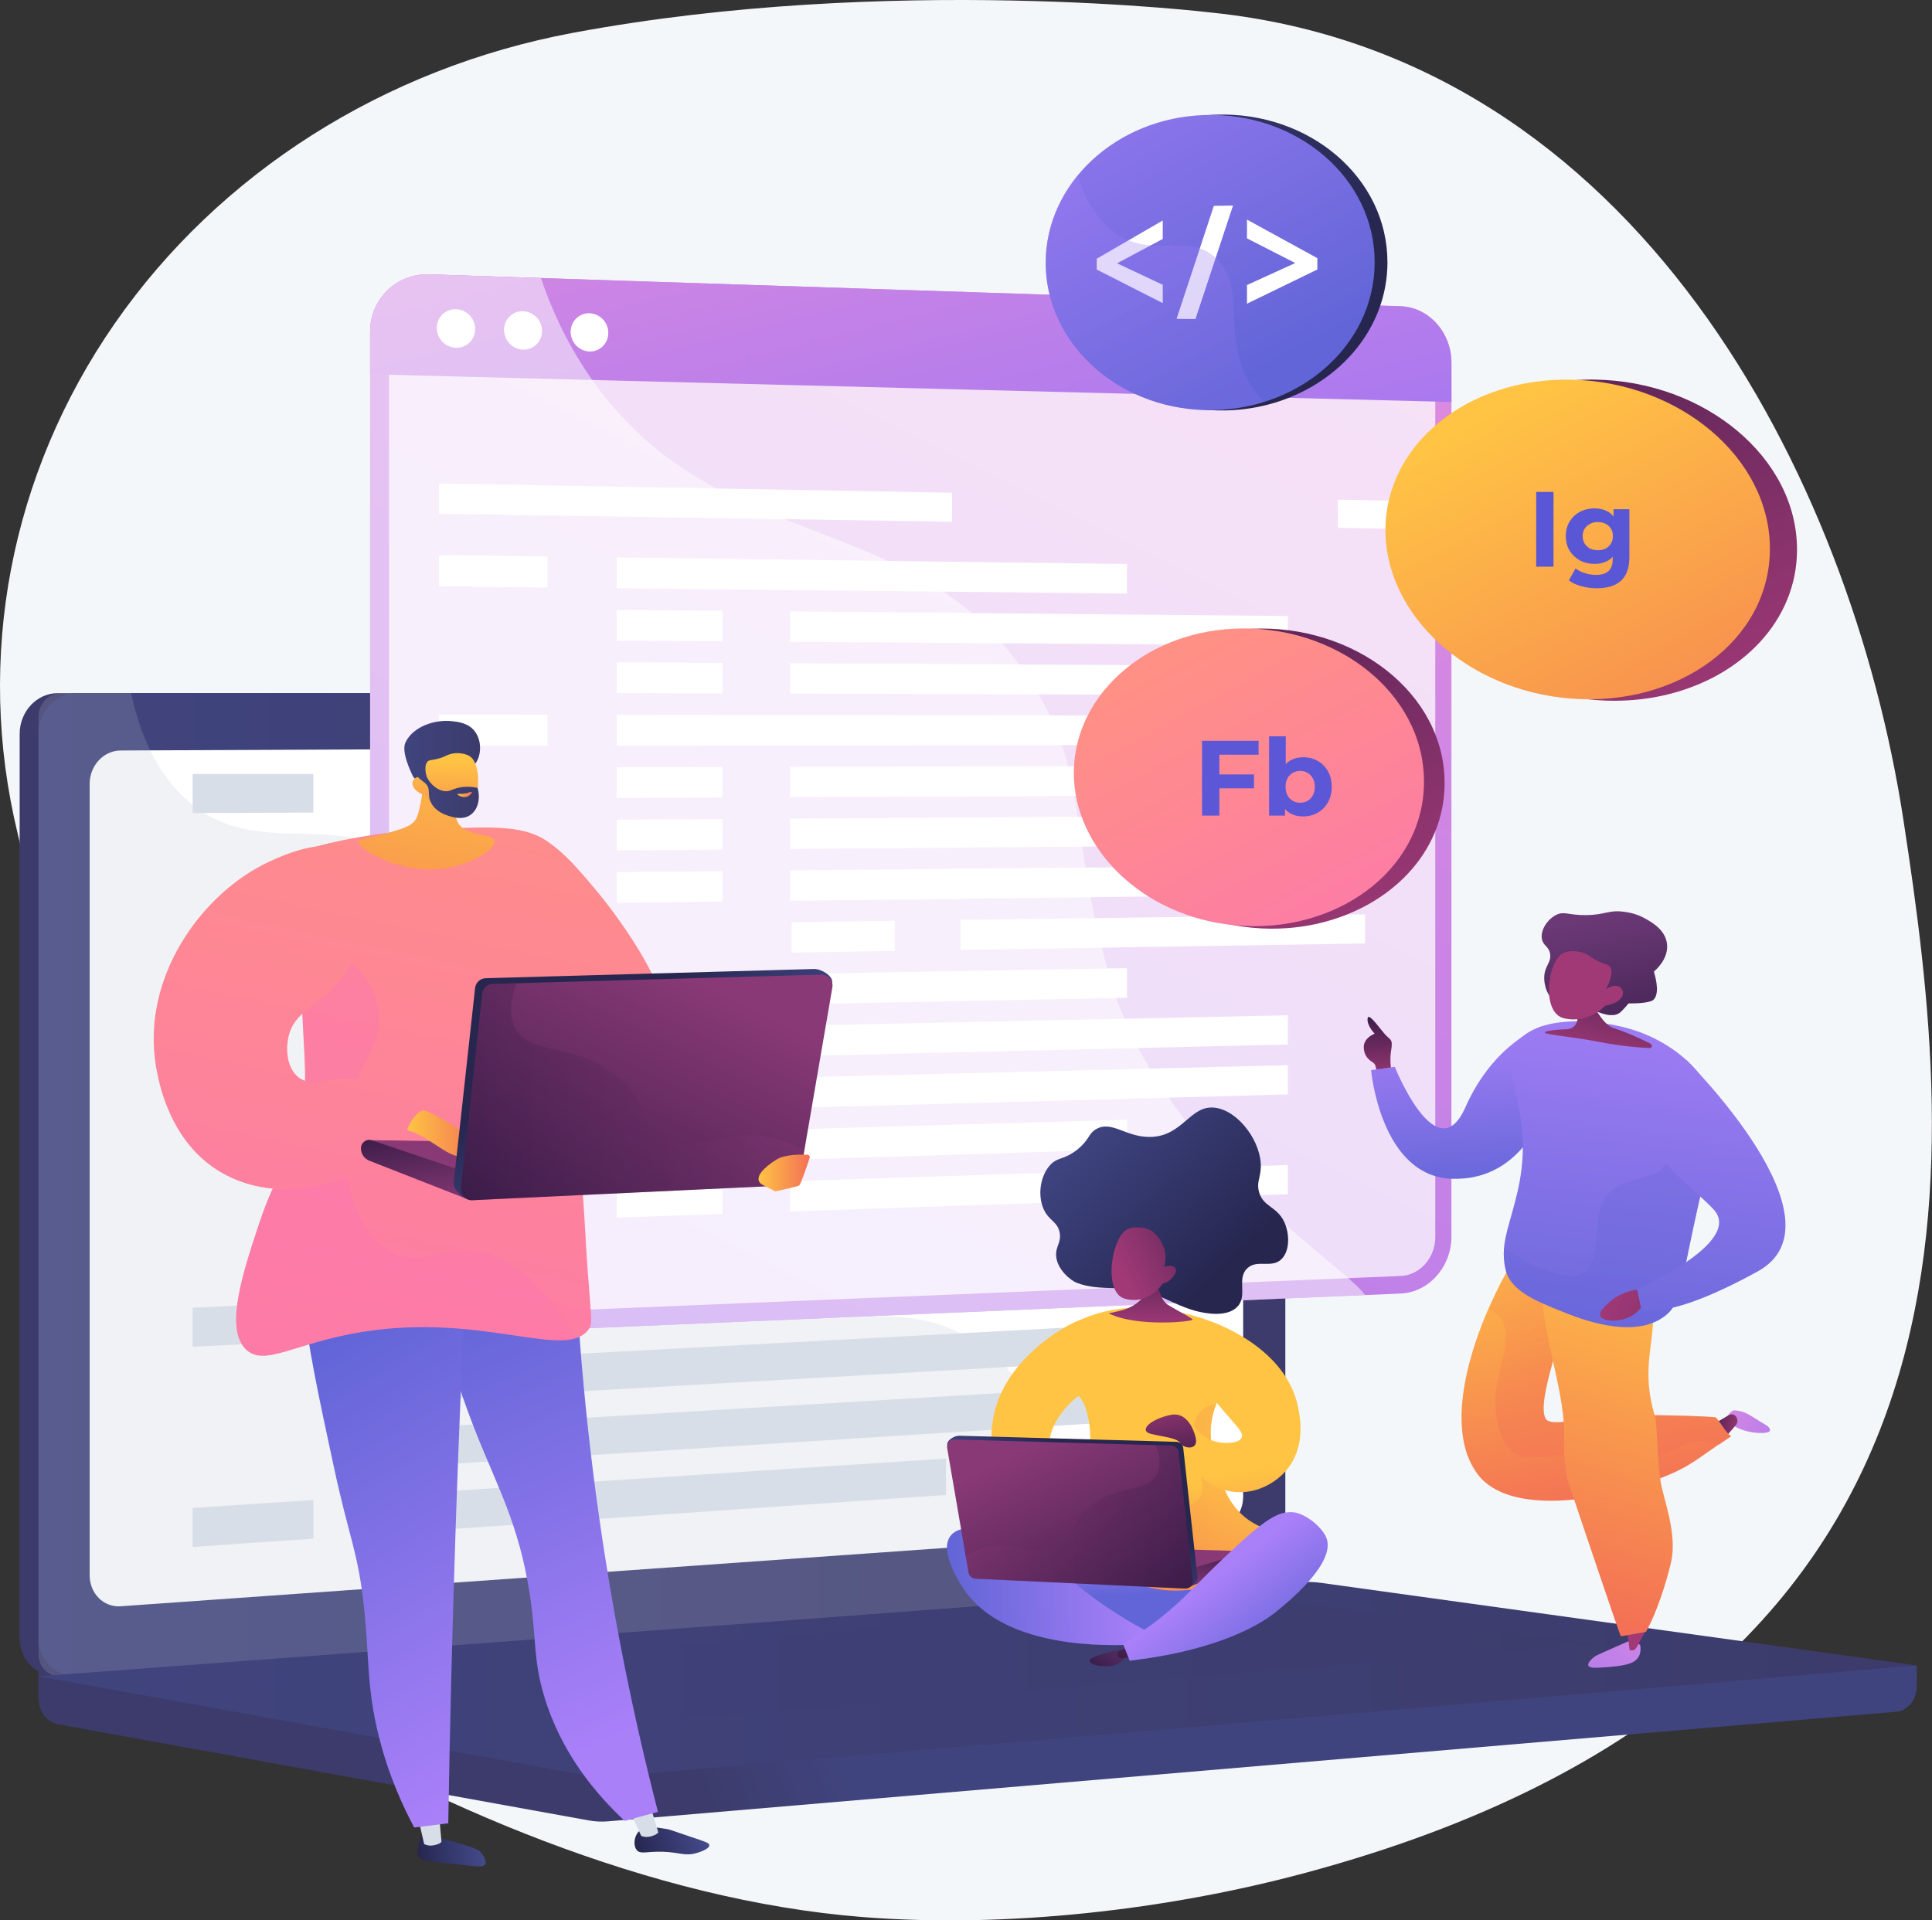 <?xml version="1.0" encoding="UTF-8"?>
<svg xmlns="http://www.w3.org/2000/svg" width="7233" height="7191" viewBox="0 0 7233 7191" fill="none">
  <rect x="0" y="0" width="7233" height="7191" fill="#333333" stroke="none"/>
  <g clip-path="url(#clip0_856_302)">
    <path d="M7126.18 3071.5C6930.17 1788.55 6126.41 212.381 4538.52 47.45C4538.52 47.45 3332.93 -99.17 2144.46 123.058C1439.11 254.91 820.632 647.514 429.272 1211.75C37.913 1776.01 -92.805 2464.04 65.834 3119.99C168.888 3546.03 238.499 3986.97 219.388 4424.75C186.124 5186.66 205.26 5897.88 944.826 6352.27C1605.17 6758 2436.21 7115.83 3229.05 7178.49C3767.85 7221.07 4372.07 7152.17 4891.38 7011.92C7537.86 6297.13 7322.22 4354.43 7126.18 3071.5Z" fill="#F4F7FA"></path>
    <path d="M7176.2 6236.31L143.879 6174.52V6357.38C143.879 6407 174.549 6449.22 216.084 6456.74L2204.6 6816.81C2228.21 6821.07 2252.12 6822.23 2275.96 6820.2L7099.78 6409.64C7142.86 6405.97 7176.2 6363.65 7176.2 6312.67V6236.34V6236.31Z" fill="url(#paint0_linear_856_302)"></path>
    <path d="M4624.2 5939.93L216.579 6274.44C137.696 6280.42 73.582 6216.81 73.582 6132.36V2748.48C73.582 2664.01 137.721 2595.54 216.579 2595.54H4624.2C4689.19 2595.54 4741.72 2657.43 4741.72 2733.79V5792.74C4741.72 5869.09 4689.19 5934.97 4624.2 5939.9V5939.93Z" fill="url(#paint1_linear_856_302)"></path>
    <path d="M4694.5 5939.93L286.876 6274.44C207.992 6280.42 143.879 6216.81 143.879 6132.36V2748.48C143.879 2664.01 208.018 2595.54 286.876 2595.54H4694.5C4759.49 2595.54 4812.01 2657.43 4812.01 2733.79V5792.74C4812.01 5869.09 4759.49 5934.97 4694.5 5939.9V5939.93Z" fill="url(#paint2_linear_856_302)"></path>
    <path d="M4557.17 5724.24L451.955 6014.81C387.765 6019.35 335.621 5967.14 335.621 5898.19V2935.62C335.621 2866.66 387.79 2810.54 451.955 2810.26L4557.17 2792.03C4610.78 2791.8 4654.14 2842.52 4654.14 2905.31V5603.71C4654.14 5666.51 4610.78 5720.49 4557.17 5724.29V5724.24Z" fill="white"></path>
    <path d="M2646.35 2688.09C2646.35 2719.53 2623.67 2745.11 2595.64 2745.18C2567.59 2745.29 2544.84 2719.81 2544.84 2688.3C2544.84 2656.79 2567.59 2631.23 2595.64 2631.21C2623.67 2631.21 2646.35 2656.66 2646.35 2688.09Z" fill="white"></path>
    <g style="mix-blend-mode:multiply" opacity="0.2">
      <path d="M3632.52 5011.84C3292.74 4815.5 3025.54 5064.29 2767.7 4818.82C2611.38 4669.99 2688.13 4559.02 2495.79 4336.63C2282.74 4090.32 2144.04 4173.12 1929.94 3951.43C1659.23 3671.13 1794.62 3453.04 1561.44 3251.79C1278.55 3007.66 973.476 3233.61 704.179 2999.47C588.024 2898.48 524.296 2751.66 491.032 2595.51H227.54C181.356 2595.51 143.879 2635.7 143.879 2685.27V6192.94C143.879 6242.51 181.381 6279.85 227.54 6276.33L4719.62 5933.91C4741.66 5932.24 4761.21 5918.4 4773.77 5898.37C4444.93 5885.5 4242.9 5767.11 4113.78 5644.73C3861.15 5405.32 3904.97 5169.22 3632.54 5011.79L3632.52 5011.84Z" fill="#B7C0CE"></path>
    </g>
    <path d="M4870.17 5924.74L143.879 6276.84L2204.63 6649.98C2228.24 6654.24 2252.15 6655.4 2275.99 6653.37L7176.22 6236.31L4945.35 5927.13C4920.41 5923.66 4895.24 5922.86 4870.17 5924.74Z" fill="url(#paint3_linear_856_302)"></path>
    <path style="mix-blend-mode:multiply" opacity="0.3" d="M833.531 6285.7L4768.29 5988.2L5986.06 6155.62L2085.18 6473.64L833.531 6285.7Z" fill="url(#paint4_linear_856_302)"></path>
    <path d="M1173.19 3042.87L721.133 3044.46V2898.2H1173.19V3042.87Z" fill="#D8DEE8"></path>
    <path d="M3541.74 3034.6L1460.31 3041.87V2898.2H3541.74V3034.6Z" fill="#D8DEE8"></path>
    <path d="M1896.65 3283.2L1460.31 3287.31V3143.62L1896.65 3141.02V3283.2Z" fill="#D8DEE8"></path>
    <path d="M4185.53 3261.56L2173.89 3280.59V3139.39L4185.53 3127.39V3261.56Z" fill="#D8DEE8"></path>
    <path d="M1896.65 3526.02L1460.31 3532.75V3389.06L1896.65 3383.87V3526.02Z" fill="#D8DEE8"></path>
    <path d="M4185.53 3490.74L2173.89 3521.76V3380.56L4185.53 3356.57V3490.74Z" fill="#D8DEE8"></path>
    <path d="M1173.19 3784.34L721.133 3793.99V3647.73L1173.19 3639.64V3784.34Z" fill="#D8DEE8"></path>
    <path d="M3541.74 3733.7L1460.31 3778.21V3634.51L3541.74 3597.28V3733.7Z" fill="#D8DEE8"></path>
    <path d="M1896.65 4011.7L1460.31 4023.65V3879.96L1896.65 3869.55V4011.7Z" fill="#D8DEE8"></path>
    <path d="M4185.53 3949.12L2173.89 4004.13V3862.93L4185.53 3814.96V3949.12Z" fill="#D8DEE8"></path>
    <path d="M1896.65 4254.55L1460.31 4269.06V4125.39L1896.65 4112.37V4254.55Z" fill="#D8DEE8"></path>
    <path d="M4185.53 4178.3L2173.89 4245.31V4104.1L4185.53 4044.14V4178.3Z" fill="#D8DEE8"></path>
    <path d="M1896.65 4497.38L1460.31 4514.51V4370.81L1896.65 4355.22V4497.38Z" fill="#D8DEE8"></path>
    <path d="M4185.53 4407.49L2173.89 4486.49V4345.29L4185.53 4273.33V4407.49Z" fill="#D8DEE8"></path>
    <path d="M2601.81 4708.34L2180.55 4727.39V4586.22L2601.81 4568.63V4708.34Z" fill="#D8DEE8"></path>
    <path d="M4492.72 4622.81L2869.59 4696.21V4557.45L4492.72 4489.7V4622.81Z" fill="#D8DEE8"></path>
    <path d="M1173.19 5020.09L721.133 5043.23V4896.97L1173.19 4875.4V5020.09Z" fill="#D8DEE8"></path>
    <path d="M3541.74 4898.84L1460.31 5005.39V4861.7L3541.74 4762.42V4898.84Z" fill="#D8DEE8"></path>
    <path d="M1896.65 5225.91L1460.31 5250.84V5107.15L1896.65 5083.73V5225.91Z" fill="#D8DEE8"></path>
    <path d="M4185.53 5095.08L2173.89 5210.06V5068.86L4185.53 4960.89V5095.08Z" fill="#D8DEE8"></path>
    <path d="M1896.65 5468.73L1460.31 5496.26V5352.6L1896.65 5326.58V5468.73Z" fill="#D8DEE8"></path>
    <path d="M4185.53 5324.27L2173.89 5451.25V5310.05L4185.53 5190.08V5324.27Z" fill="#D8DEE8"></path>
    <path d="M1173.19 5761.56L721.133 5792.79V5646.51L1173.19 5616.87V5761.56Z" fill="#D8DEE8"></path>
    <path d="M3541.74 5597.94L1460.31 5741.71V5598.01L3541.74 5461.51V5597.94Z" fill="#D8DEE8"></path>
    <path d="M5243.76 1146.88L1606.83 1027.38C1484.87 1023.37 1385.59 1119.55 1385.59 1242.24V4786.38C1385.59 4909.06 1484.87 5004.27 1606.83 4999.08L5243.76 4843.8C5348.94 4839.31 5433.89 4743.85 5433.89 4630.59V1358.22C5433.89 1244.93 5348.94 1150.32 5243.76 1146.88Z" fill="url(#paint5_linear_856_302)"></path>
    <g style="mix-blend-mode:soft-light" opacity="0.74">
      <path d="M1606.85 4928.43C1523.88 4931.87 1456.45 4867.05 1456.45 4783.63V1244.27C1456.45 1160.88 1523.91 1095.39 1606.85 1098.01L5243.77 1212.63C5315.44 1214.89 5373.36 1279.3 5373.36 1356.5V4632.9C5373.36 4710.1 5315.44 4775.08 5243.77 4778.03L1606.85 4928.43Z" fill="white"></path>
    </g>
    <path d="M5243.76 1146.88L1606.83 1027.38C1484.87 1023.37 1385.59 1119.55 1385.59 1242.24V1401.6L5433.91 1505.35V1358.22C5433.91 1244.93 5348.97 1150.32 5243.78 1146.88H5243.76Z" fill="url(#paint6_linear_856_302)"></path>
    <path d="M1778.96 1232.14C1778.96 1272 1746.88 1303.41 1707.22 1302.31C1667.51 1301.2 1635.3 1267.92 1635.3 1227.96C1635.3 1188 1667.53 1156.59 1707.22 1157.79C1746.85 1159 1778.96 1192.29 1778.96 1232.14Z" fill="white"></path>
    <path d="M2029.33 1239.44C2029.33 1279.09 1997.56 1310.37 1958.29 1309.29C1918.96 1308.21 1887.03 1275.08 1887.03 1235.3C1887.03 1195.52 1918.96 1164.26 1958.29 1165.47C1997.56 1166.68 2029.33 1199.78 2029.33 1239.44Z" fill="white"></path>
    <path d="M2277.35 1246.62C2277.35 1286.1 2245.86 1317.22 2206.97 1316.15C2168.03 1315.07 2136.41 1282.12 2136.41 1242.52C2136.41 1202.91 2168.03 1171.81 2206.97 1172.99C2245.86 1174.17 2277.35 1207.13 2277.35 1246.6V1246.62Z" fill="white"></path>
    <path d="M3564.48 1845.06L1643.49 1810.52V1923.47L3564.48 1953.85V1845.06Z" fill="white"></path>
    <path d="M5008.72 1871V1976.7L5211.98 1979.91V1874.64L5008.72 1871Z" fill="white"></path>
    <g style="mix-blend-mode:soft-light">
      <path d="M2049.6 2199.7L1643.49 2195.36V2078.92L2049.6 2084.13V2199.7Z" fill="white"></path>
      <path d="M4219.25 2222.79L2308.89 2202.45V2087.47L4219.25 2112.05V2222.79Z" fill="white"></path>
      <path d="M2704.82 2401.56L2308.89 2398.86V2283.88L2704.82 2287.48V2401.56Z" fill="white"></path>
      <path d="M4821.36 2416.1L2957.65 2403.31V2289.77L4821.36 2306.69V2416.1Z" fill="white"></path>
      <path d="M2704.82 2596.47L2308.89 2595.26V2480.28L2704.82 2482.39V2596.47Z" fill="white"></path>
      <path d="M4821.36 2602.99L2957.65 2597.26V2483.72L4821.36 2493.58V2602.99Z" fill="white"></path>
      <path d="M2049.6 2791.85L1643.49 2792.14V2675.69L2049.6 2676.28V2791.85Z" fill="white"></path>
      <path d="M4219.25 2790.29L2308.89 2791.68V2676.7L4219.25 2679.55V2790.29Z" fill="white"></path>
      <path d="M2704.82 2986.29L2308.89 2988.07V2873.09L2704.82 2872.19V2986.29Z" fill="white"></path>
      <path d="M4821.36 2976.77L2957.65 2985.14V2871.6L4821.36 2867.36V2976.77Z" fill="white"></path>
      <path d="M2704.82 3181.2L2308.89 3184.47V3069.49L2704.82 3067.1V3181.2Z" fill="white"></path>
      <path d="M4821.36 3163.66L2957.65 3179.09V3065.55L4821.36 3054.25V3163.66Z" fill="white"></path>
      <path d="M2704.82 3376.1L2308.89 3380.87V3265.89L2704.82 3261.99V3376.1Z" fill="white"></path>
      <path d="M4821.36 3350.55L2957.65 3373.05V3259.5L4821.36 3241.14V3350.55Z" fill="white"></path>
      <path d="M3349.78 3560.78L2963.74 3566.89V3453.35L3349.78 3448.08V3560.78Z" fill="white"></path>
      <path d="M5110.58 3532.85L3596.31 3556.86V3444.73L5110.58 3424.08V3532.85Z" fill="white"></path>
      <path d="M2049.6 3778.77L1643.49 3786.76V3670.29L2049.6 3663.23V3778.77Z" fill="white"></path>
      <path d="M4219.25 3736.14L2308.89 3773.68V3658.71L4219.25 3625.4V3736.14Z" fill="white"></path>
      <path d="M2704.82 3960.81L2308.89 3970.08V3855.1L2704.82 3846.71V3960.81Z" fill="white"></path>
      <path d="M4821.36 3911.22L2957.65 3954.88V3841.34L4821.36 3801.81V3911.22Z" fill="white"></path>
      <path d="M2704.82 4155.71L2308.89 4166.49V4051.51L2704.82 4041.6V4155.71Z" fill="white"></path>
      <path d="M4821.36 4098.1L2957.65 4148.82V4035.28L4821.36 3988.7V4098.1Z" fill="white"></path>
      <path d="M2049.6 4370.92L1643.49 4383.51V4267.06L2049.6 4255.38V4370.92Z" fill="white"></path>
      <path d="M4219.25 4303.66L2308.89 4362.89V4247.91L4219.25 4192.92V4303.66Z" fill="white"></path>
      <path d="M2704.82 4545.52L2308.89 4559.31V4444.33L2704.82 4431.41V4545.52Z" fill="white"></path>
      <path d="M4821.36 4471.88L2957.65 4536.73V4423.19L4821.36 4362.47V4471.88Z" fill="white"></path>
    </g>
    <g style="mix-blend-mode:soft-light" opacity="0.5">
      <path d="M3830.05 2509.35C3405.27 1891.33 2670 2087.98 2204.89 1405.14C2121 1282 2064.08 1156.69 2025.06 1041.12L1606.83 1027.38C1484.87 1023.38 1385.59 1119.56 1385.59 1242.24V4786.38C1385.59 4909.06 1484.87 5004.27 1606.83 4999.08L5110.57 4849.48C5030.3 4733.73 4331.22 4305.05 4150.64 3646.81C3985.48 3044.85 4086.37 2882.2 3830.07 2509.35H3830.05Z" fill="white"></path>
    </g>
    <path d="M2467.86 3833.65C2541.63 3754.88 2337.4 3459 2228.08 3329.35C2132.58 3216.09 2034.4 3099.65 1913.88 3114.39C1808.05 3127.34 1705.07 3238.93 1698.88 3345.87C1682.29 3633.58 2362.98 3945.6 2467.86 3833.62V3833.65Z" fill="url(#paint7_linear_856_302)"></path>
    <path d="M1581.96 6874.16C1568.06 6885.44 1565.52 6913.64 1563.85 6932.05C1563.1 6940.27 1562.72 6944.4 1563.64 6947.31C1570.35 6968.52 1611.5 6970.75 1676 6977.33C1777.92 6987.73 1808.26 6995.77 1816.24 6980.59C1823.72 6966.39 1805.64 6943.09 1803.58 6940.55C1792.64 6926.76 1779.18 6921.75 1753.18 6913.2C1705.1 6897.38 1672.61 6888.7 1662.77 6886.08C1601.33 6869.67 1591.08 6866.74 1581.96 6874.16Z" fill="url(#paint8_linear_856_302)"></path>
    <path d="M1642.6 6781.06L1652.8 6897.19C1649.9 6902.79 1615.37 6919.61 1587.97 6905.21L1561.77 6791.05L1642.63 6781.06H1642.6Z" fill="#D8DEE8"></path>
    <path d="M2390.36 6859.24C2373.72 6877.63 2369.91 6911.45 2384.4 6928.14C2398.63 6944.53 2420.03 6932.25 2480.7 6934.05C2545.69 6936 2562.67 6951.34 2606.82 6939.16C2624.67 6934.23 2656.16 6922.26 2655.57 6909.53C2655.16 6900.56 2639.11 6895.94 2585.53 6877.99C2509.47 6852.51 2509.8 6851.12 2493.65 6848.45C2453.09 6841.72 2412.35 6835 2390.36 6859.27V6859.24Z" fill="url(#paint9_linear_856_302)"></path>
    <path d="M2431.99 6753.25L2464.59 6861.65C2462.12 6867.46 2428.99 6886.87 2400.55 6874.57L2352.13 6769.35L2431.99 6753.25Z" fill="#D8DEE8"></path>
    <path d="M2142.34 4378.78C2147.02 4743.13 2171.88 5152.81 2231.55 5597.91C2290.53 6037.82 2373.16 6435.3 2463.32 6784.81C2421.73 6796.01 2380.15 6807.18 2338.56 6818.38C2233.04 6720.02 2099.93 6565.15 2035.69 6346.31C1995.82 6210.48 2009.1 6140.7 1983.83 5973.64C1943.58 5707.65 1862.02 5568.27 1777.72 5353.77C1701.97 5161.03 1612.45 4878.14 1564.45 4500.02C1757.07 4459.6 1949.72 4419.17 2142.34 4378.75V4378.78Z" fill="url(#paint10_linear_856_302)"></path>
    <path d="M1766.92 4344C1741.46 4807.41 1720.53 5279.44 1704.65 5759.83C1692.74 6120.3 1684 6476.23 1678.2 6827.46C1635.71 6832.7 1593.23 6837.97 1550.74 6843.21C1509.69 6766.78 1455.16 6649.95 1417.81 6500.22C1372.45 6318.34 1382.96 6210.35 1363.05 6021.86C1340.73 5810.45 1308.31 5764.4 1250.88 5497.69C1134.31 4956.44 1076 4685.83 1206.05 4517.48C1248.26 4462.83 1380.59 4325.74 1766.92 4344.02V4344Z" fill="url(#paint11_linear_856_302)"></path>
    <path d="M1147.76 3179.35C1247.24 3151.38 1393.06 3118.66 1571.64 3108.57C1826.34 3094.18 1953.7 3086.97 2043.93 3147.63C2252.36 3287.7 2090.99 3610.96 2176.32 4412.32C2188.5 4526.76 2191.25 4642.02 2200.06 4756.77C2214.67 4946.77 2217.99 4957.07 2204.78 4976.33C2121.87 5097.06 1812.53 4914.95 1359.13 4986.94C1105.45 5027.2 990.403 5119.99 920.895 5053.07C839.855 4975.02 909.362 4765.09 969.212 4584.39C1037.9 4376.96 1080.36 4374.29 1119.35 4218.09C1160.11 4054.8 1135.45 3970.74 1129.11 3713.25C1126.08 3590.06 1126.72 3406.68 1147.76 3179.37V3179.35Z" fill="url(#paint12_linear_856_302)"></path>
    <g style="mix-blend-mode:multiply" opacity="0.3">
      <path d="M1764.28 4683.78C1645.79 4674.51 1568.91 4741.49 1466.6 4689.3C1326.33 4617.73 1281.28 4394.98 1290.21 4237.35C1303.8 3997.84 1440.58 3934.71 1417 3779.9C1404.26 3696.17 1344.46 3585.02 1129.8 3471.45C1126.95 3567.04 1127.49 3648.51 1129.08 3713.23C1135.43 3970.71 1160.09 4054.77 1119.32 4218.06C1080.33 4374.28 1037.9 4376.96 969.184 4584.36C909.335 4765.06 839.801 4974.99 920.868 5053.04C990.375 5119.97 1105.43 5027.18 1359.11 4986.91C1749.77 4924.88 2033.32 5051.34 2157.39 5010.33C2007.48 4762.62 1871.5 4692.15 1764.26 4683.78H1764.28Z" fill="url(#paint13_linear_856_302)"></path>
    </g>
    <path d="M1309.38 3195.78C1224.75 3126.26 1054.57 3204.95 1009.08 3225.98C755.404 3343.3 527.641 3659.45 584.075 3993.57C592.525 4043.68 631.774 4278.05 830.28 4391.62C1009.39 4494.09 1251.23 4467.74 1444.98 4322.61C1471.47 4299.11 1497.95 4275.64 1524.43 4252.14C1550.48 4223.99 1576.55 4195.82 1602.6 4167.67C1561.65 4133.62 1492.07 4084.49 1394.33 4052.95C1265.49 4011.37 1171.7 4085.98 1111.91 4029.27C1070.65 3990.13 1070.55 3921.02 1080.75 3879.13C1101.27 3794.69 1175.71 3770.96 1237.85 3711.04C1383.82 3570.25 1410.72 3279.07 1309.38 3195.81V3195.78Z" fill="url(#paint14_linear_856_302)"></path>
    <path d="M2525.67 4286.49L1391.25 4269.54L1692.91 4415.1L2528.55 4360.43L2525.67 4286.49Z" fill="url(#paint15_linear_856_302)"></path>
    <path d="M1351.21 4299.69C1351.21 4320.93 1364.49 4339.88 1384.45 4347.12L1746.94 4489.2L1748.58 4390.71L1391.26 4269.54C1371.19 4263.78 1351.21 4278.83 1351.21 4299.69Z" fill="url(#paint16_linear_856_302)"></path>
    <path d="M1525.88 4232.59C1518.92 4231.02 1559.79 4149.59 1591.9 4158.99C1623.98 4168.39 1780.95 4259.33 1795.21 4296.8L1809.46 4334.24C1809.46 4334.24 1740.98 4339.58 1698.52 4325.33C1656.06 4311.05 1582.47 4245.2 1525.86 4232.59H1525.88Z" fill="url(#paint17_linear_856_302)"></path>
    <path d="M1778.66 3699.6L1698.7 4427.53C1695.95 4452.65 1731.12 4490.07 1756.36 4488.89L2929.42 4416.87C2948.68 4415.95 2964.73 4401.77 2968 4382.77L3115.23 3679.72C3119.62 3654.14 3073.62 3627.71 3047.68 3628.43L1818.4 3663C1797.87 3663.59 1780.92 3679.2 1778.69 3699.62L1778.66 3699.6Z" fill="url(#paint18_linear_856_302)"></path>
    <path d="M1805.45 3720.81L1725.48 4448.74C1722.74 4473.86 1743.05 4495.49 1768.3 4494.3L2956.18 4438.09C2975.44 4437.16 2991.49 4422.98 2994.76 4403.98L3116.13 3697.69C3120.52 3672.11 3100.41 3648.9 3074.44 3649.62L1845.16 3684.19C1824.63 3684.75 1807.68 3700.39 1805.45 3720.81Z" fill="url(#paint19_linear_856_302)"></path>
    <path style="mix-blend-mode:multiply" opacity="0.3" d="M2502.98 4267.51C2399.25 4223.56 2435.86 4139.74 2313.38 4035.29C2151.82 3897.5 1987.11 3957.27 1929.45 3850.45C1911.49 3817.19 1902.91 3765.45 1934.2 3681.67L1845.2 3684.16C1824.67 3684.73 1807.72 3700.37 1805.48 3720.78L1725.52 4448.72C1722.77 4473.84 1743.12 4495.46 1768.34 4494.28L2956.21 4438.06C2975.48 4437.14 2991.53 4422.96 2994.8 4403.96L3011.54 4306.49C2975.5 4286.43 2932.43 4268.2 2882.19 4258C2707.9 4222.66 2622.42 4318.07 2503 4267.48L2502.98 4267.51Z" fill="url(#paint20_linear_856_302)"></path>
    <path d="M3031.03 4336.3C3032.96 4330.44 3028.88 4324.38 3022.71 4324.07C2997.61 4322.79 2939.38 4322.28 2907.22 4341.95C2865.46 4367.53 2811.46 4414.19 2856.93 4437.74L2899.39 4459.73C2901.34 4460.73 2903.47 4461.06 2905.61 4460.57C2920.68 4457.26 2984.18 4443.16 2991.14 4439.67C2997.46 4436.48 3021.68 4364.65 3031.03 4336.27V4336.3Z" fill="url(#paint21_linear_856_302)"></path>
    <path d="M1590.64 2830.32C1591.29 2905.82 1582.86 2965.69 1574.87 3006.7C1565.75 3053.68 1559.18 3065.82 1550.78 3075.66C1538.14 3090.48 1518.98 3102.91 1410.79 3129.75C1351.91 3144.33 1344.34 3143.95 1343.03 3149.78C1336.68 3178.29 1497.25 3275.42 1663.13 3251.99C1764.64 3237.66 1857.01 3179.75 1851.36 3149.34C1845.66 3118.73 1744.25 3135.16 1714.02 3079.79C1692.98 3041.27 1716.56 2986.59 1744.43 2941.32C1717.43 2890.77 1617.64 2880.86 1590.67 2830.29L1590.64 2830.32Z" fill="url(#paint22_linear_856_302)"></path>
    <path d="M1779.04 2860.19C1803 2828.37 1804.47 2772.82 1776.88 2737.69C1753.12 2707.46 1715.75 2703.17 1693.35 2700.58C1628.49 2693.08 1546.65 2720.17 1518.19 2779.83C1501.32 2815.2 1537.82 2888.7 1543.52 2901.9C1549.99 2916.85 1561.71 2921.96 1572.57 2933.26C1587.6 2948.93 1611.15 2973.84 1649.58 3015.49C1652.56 3003.19 1657.1 2987.99 1664.32 2971.5C1667.1 2965.16 1678.24 2940.35 1695.12 2919.8C1728.92 2878.58 1756.33 2890.34 1779.04 2860.19Z" fill="url(#paint23_linear_856_302)"></path>
    <path d="M1594.78 2980.46C1594.78 2980.46 1637.42 3050.39 1722.31 3044.87C1798.32 3039.91 1809.44 2869.51 1760.89 2833.35C1744.69 2821.28 1712.27 2816.27 1685.89 2823.67C1670.32 2828.04 1665.03 2834.51 1639.45 2841.13C1615.84 2847.27 1609.16 2844.65 1602.05 2850.64C1593.14 2858.13 1586.61 2876.52 1601.48 2926.35C1586.97 2911.66 1569.58 2906.03 1557.25 2911.86C1555.3 2912.79 1550.06 2916.33 1547.13 2921.72C1536.5 2941.19 1554.3 2966.05 1594.78 2980.48V2980.46Z" fill="url(#paint24_linear_856_302)"></path>
    <path d="M1598.61 2840.44C1602.28 2843.17 1591.06 2856.85 1590.24 2876.19C1588.62 2913.77 1626.64 2958.84 1665.45 2962.67C1688.39 2964.93 1694.68 2951.11 1732.62 2947.1C1756.1 2944.64 1775.64 2947.62 1787.92 2950.29C1799.84 2991.48 1788.61 3032.57 1761.08 3051.63C1731.44 3072.15 1693.55 3059.69 1677.7 3054.5C1667.12 3051.01 1633.16 3039.94 1615.41 3008.82C1596.92 2976.38 1615.08 2956.84 1593.86 2934.9C1583.17 2923.83 1569.12 2919.03 1555.43 2897.61C1551.71 2891.78 1549.24 2886.65 1547.73 2883.18C1567.35 2862.4 1593.29 2836.49 1598.61 2840.44Z" fill="url(#paint25_linear_856_302)"></path>
    <path d="M1760.32 2965.59C1760.32 2965.59 1743.9 2974.17 1715.54 2972.58C1714.16 2972.5 1712.64 2972.91 1712.46 2973.63C1711.82 2976.33 1730.01 2988.38 1746.78 2983.68C1758.67 2980.34 1767.94 2969.06 1766.35 2966.19C1765.66 2964.98 1762.99 2965.13 1760.34 2965.62L1760.32 2965.59Z" fill="url(#paint26_linear_856_302)"></path>
    <path d="M5146.65 3870.73C5146.65 3870.73 5116.91 3841.48 5119.94 3813.77C5122.97 3786.03 5174.39 3864.7 5192.04 3880.31C5209.69 3895.95 5214.23 3895.95 5207.68 3936.27C5201.13 3976.59 5210.71 4019.46 5210.71 4019.46C5225.33 4019.97 5155.26 4026.01 5155.26 4026.01C5155.26 4026.01 5153.23 3993.24 5145.67 3983.66C5138.12 3974.08 5109.87 3967.01 5105.83 3926.69C5101.8 3886.37 5146.68 3870.73 5146.68 3870.73H5146.65Z" fill="url(#paint27_linear_856_302)"></path>
    <path d="M5771.7 3843.21C5771.7 3843.21 5592.9 3904.51 5485.99 4146.51C5379.08 4388.52 5221.78 3994.86 5221.78 3994.86L5133.03 4007.37C5133.03 4007.37 5168.66 4405.98 5436.23 4414.04C5670.78 4421.11 5797.93 4219.12 5857.11 3926.7L5771.7 3843.21Z" fill="url(#paint28_linear_856_302)"></path>
    <path d="M6462.9 5311.36C6462.9 5311.36 6477.57 5279.87 6494.57 5281.23C6511.57 5282.62 6529.5 5284.16 6569.24 5310.33C6609 5336.5 6628.06 5340.51 6626.16 5357.3C6624.29 5374.07 6498.81 5370.76 6462.9 5311.38V5311.36Z" fill="url(#paint29_linear_856_302)"></path>
    <path d="M6416 5331.77C6419.16 5330.77 6452.99 5310.63 6472.2 5299.13C6480.04 5294.43 6490 5295.51 6496.71 5301.72C6506.52 5310.81 6507.47 5325.97 6498.92 5336.24C6484.48 5353.52 6462.7 5378.72 6447.05 5392.64L6416 5331.77Z" fill="url(#paint30_linear_856_302)"></path>
    <path d="M6141 6161.13C6140.92 6161.84 6141.1 6163.39 6141.31 6165.59C6142.26 6175.4 6143.83 6198.06 6125.62 6215.42C6103.34 6236.68 6047.09 6241.59 5979.48 6244.98C5911.88 6248.37 5965.59 6204.76 5975.17 6199.83C5984.78 6194.87 6116.91 6136.65 6116.91 6136.65L6140.98 6161.13H6141Z" fill="url(#paint31_linear_856_302)"></path>
    <path d="M6090.09 6100.05L6101.16 6178.35C6101.16 6178.35 6117.11 6187.78 6128.92 6165.74L6158.59 6110.45L6090.09 6100.02V6100.05Z" fill="url(#paint32_linear_856_302)"></path>
    <path d="M5824.32 4574.47C5731.8 4568.72 5693.37 4672.45 5641.07 4763.31C5538.12 4942.16 5386.03 5325.01 5531.57 5519.73C5654.1 5683.63 6011.47 5604.56 6116.35 5570.43C6336.36 5498.83 6327.39 5476.51 6481.05 5378.5C6454.08 5357.09 6445.7 5330.66 6423.25 5307.39C6368.26 5302.07 6264.87 5300.38 6217.38 5299.45C6147.12 5298.09 6021.88 5303.74 5983.81 5306.7C5923.5 5311.4 5808.45 5341.5 5788.39 5314.71C5744.05 5255.51 5870.71 4954.41 5872.71 4856.13C5873.56 4814.93 5908.8 4579.69 5824.32 4574.45V4574.47Z" fill="url(#paint33_linear_856_302)"></path>
    <path style="mix-blend-mode:multiply" opacity="0.3" d="M5642.74 4758.95C5618.57 4796.39 5594.53 4859.14 5575.09 4902C5594.4 4915.05 5621.42 4930.33 5628.33 4952.11C5660.11 5052.21 5591.73 5142.46 5598.54 5268.18C5600.28 5300.33 5613.41 5416 5675.03 5444.38C5748.65 5478.31 5890.95 5428.25 5988.15 5440.53C6038.57 5446.9 6086.63 5482.6 6138.26 5476.82C6219.79 5467.68 6271.88 5408.35 6354.47 5396.54C6376.3 5393.4 6414.65 5401.34 6437.59 5410.53C6451.66 5400.64 6464.02 5390.29 6477.14 5379.77C6458.88 5355.65 6443.32 5331.46 6423.41 5307.42C6368.18 5302.15 6264.9 5300.48 6217.4 5299.51C6147.15 5298.07 6021.83 5303.95 5983.84 5306.75C5923.65 5311.17 5808.24 5342.06 5788.41 5314.76C5744.54 5254.46 5869.92 4956.42 5873.07 4855.39C5874.41 4813.04 5906.01 4586.44 5825.14 4572.65C5736.58 4557.55 5683.74 4695.49 5642.8 4758.98L5642.74 4758.95Z" fill="url(#paint34_linear_856_302)"></path>
    <path d="M5775.45 4824.95C5765.69 4989.98 5867.69 5217.91 5855 5408.32C5853.56 5430.02 5861.47 5521.25 5870.1 5546.95C5898.08 5630.21 6063.96 6122.72 6068.17 6127.45C6099.02 6121.05 6131.08 6117.17 6162.44 6110.39C6203.51 6035.63 6236.65 5931.54 6255.56 5852.16C6281.01 5745.3 6229.33 5620.02 6217.28 5548.85C6203.41 5466.93 6204.57 5333.23 6196.22 5305.26C6134.29 5097.57 6211.37 5018.67 6181.99 4848.76C6166.76 4760.72 6110.61 4717.7 6046.57 4664.95C5955.72 4756.74 5852.94 4723.51 5775.5 4824.95H5775.45Z" fill="url(#paint35_linear_856_302)"></path>
    <path d="M5636.77 4754.72C5655.39 4833.61 5750.43 4871.83 5848.3 4911.2C5913.72 4937.5 6115.98 5018.88 6233.62 4927.4C6283.14 4888.85 6288.56 4842.39 6323.91 4671.45C6349.49 4547.64 6370.63 4456.08 6386.84 4386.3C6427.58 4211.26 6437.67 4173.12 6410.65 4105.83C6352.32 3960.47 6205.72 3891.74 6156.1 3871.43C6150.78 3869.25 6146.41 3867.63 6143.43 3866.42C6017.26 3818.5 5783.21 3793.89 5689.07 3892.15C5586.86 3998.97 5755.47 4140.12 5681.9 4459.78C5659.71 4556.35 5635.18 4615.7 5630.5 4675.56C5628.57 4700.89 5630.09 4726.31 5636.79 4754.69L5636.77 4754.72Z" fill="url(#paint36_linear_856_302)"></path>
    <path d="M5803.04 3570.61C5797.65 3542.41 5776.89 3541.64 5772.42 3515.5C5766.82 3482.73 5792.61 3443.51 5824.47 3426.72C5855.65 3410.28 5869.72 3427.38 5937.74 3426.72C6010.79 3426 6022.15 3405.96 6081.64 3414.47C6097.18 3416.7 6126.13 3421.09 6158.18 3438.97C6183.74 3453.19 6234.4 3481.44 6240.84 3533.86C6247.91 3591.18 6196.77 3633.95 6191.86 3637.95C6211.2 3704.47 6202.96 3732.69 6188.8 3745.1C6188.8 3745.1 6173.78 3758.27 6096.95 3757.35C6096.95 3757.35 6075.27 3784.29 6062.63 3793.3C6048.27 3803.52 6020.35 3808.56 5960.17 3779.97C5959.11 3767.06 5956.96 3748.64 5952.2 3726.91C5943.29 3686.13 5938.82 3665.71 5927.52 3661.86C5899.01 3652.13 5860.94 3751.77 5822.41 3744.43C5797.62 3739.73 5778.33 3691.86 5781.57 3653.26C5784.81 3614.66 5809.13 3602.64 5802.99 3570.61H5803.04Z" fill="url(#paint37_linear_856_302)"></path>
    <path d="M5905.04 3801.14C5910.67 3828.95 5893.17 3852.83 5867.33 3853.86C5837.15 3855.04 5801.91 3857.59 5787.09 3863.21C5760.79 3873.17 5871.91 3879.21 5987.96 3901.76C6068.48 3917.4 6134.5 3922.77 6174.06 3924.54C6184.97 3925.03 6188.13 3912.72 6178.32 3907.85C6143 3890.2 6087.36 3864.11 6041.33 3850.09C5987.01 3833.52 5940.49 3708.29 5940.49 3708.29L5893.48 3743.94L5905.04 3801.16V3801.14Z" fill="url(#paint38_linear_856_302)"></path>
    <path d="M6009.65 3765.85C6009.65 3765.85 5948.18 3835.68 5854.3 3812.77C5770.25 3792.25 5791.39 3599.45 5852.81 3568.56C5873.31 3558.26 5910.58 3559.06 5938.6 3572.51C5955.17 3580.47 5959.79 3588.74 5987.1 3601.2C6012.3 3612.7 6020.28 3611.09 6027.06 3619.2C6035.57 3629.35 6039.24 3651.2 6012.78 3704.01C6031.89 3690.44 6052.47 3687.57 6065.11 3696.51C6067.14 3697.94 6072.27 3702.93 6074.48 3709.53C6082.52 3733.39 6057.76 3757.71 6009.6 3765.85H6009.65Z" fill="url(#paint39_linear_856_302)"></path>
    <path style="mix-blend-mode:multiply" opacity="0.3" d="M5636.77 4754.71C5655.39 4833.61 5750.43 4871.83 5848.3 4911.2C5913.72 4937.49 6115.98 5018.88 6233.62 4927.4C6283.14 4888.85 6288.56 4842.39 6323.91 4671.45C6349.49 4547.64 6370.63 4456.08 6386.84 4386.3L6250.5 4114.38C6251.86 4121.47 6298.73 4361.85 6189.67 4397.12C6078.99 4432.84 5998.23 4435.84 5982.17 4571.42C5966.61 4702.58 6001.88 4903.03 5630.5 4675.56C5628.57 4700.88 5630.09 4726.31 5636.79 4754.69L5636.77 4754.71Z" fill="url(#paint40_linear_856_302)"></path>
    <path d="M6158.52 4871.56C6152.17 4885.41 6140.23 4905.75 6118.24 4921.26C6071.11 4954.49 5999.8 4949.87 5991.09 4927.94C5983.21 4908.08 6026.34 4873.46 6045.52 4860.44C6087.37 4832.04 6131.11 4827.78 6154.64 4827.37L6158.52 4871.56Z" fill="url(#paint41_linear_856_302)"></path>
    <path d="M6312.88 3968.97C6312.88 3968.97 6922.03 4572.68 6580.5 4760.91C6238.98 4949.13 6144.83 4903.42 6144.83 4903.42L6128.7 4827.37C6128.7 4827.37 6528.51 4653.35 6416.01 4529.67C6303.5 4405.98 5961.87 4209.54 6312.85 3968.97H6312.88Z" fill="url(#paint42_linear_856_302)"></path>
    <path d="M4395.1 5907.79L3798.05 5758.47L3768.17 5903.5L4314.78 6155.75L4747.57 6048.86L4899.84 5758.47L4395.1 5907.79Z" fill="url(#paint43_linear_856_302)"></path>
    <path d="M3711.69 5776.81C3709.43 5809.35 3790.62 5840.71 3810.97 5848.49C3931.59 5894.79 3992.03 5853.21 4125.24 5876.23C4239.75 5895.87 4220.59 5931.03 4334.82 5950.58C4408.05 5963.16 4484.72 5951.63 4638.07 5928.64C4695.48 5919.99 4747.57 5910.25 4787.98 5901.5C4788.08 5901.39 4788.18 5901.39 4788.26 5901.39C4839.97 5889.89 4872.31 5879.56 4871.61 5873.97C4871.51 5873.17 4870.84 5873.07 4870.64 5871.99C4867.4 5857.53 4959.8 5838.58 4960.28 5815.38C4960.28 5813.12 4959.49 5810.97 4957.92 5808.89C4946.13 5794.43 4893.04 5783.72 4813.41 5754.13C4736.25 5725.63 4697.72 5711.37 4662.81 5683.28C4596.74 5630.01 4574.42 5556.38 4559.68 5508.02C4543.26 5453.57 4511.8 5360.78 4553 5259.16C4553.87 5257 4554.77 5254.74 4555.75 5252.59C4602.62 5144.87 4697.31 5088.14 4731.62 5069.47C4689.75 5031.92 4578.48 4942.58 4399.65 4911.04C4344.6 4901.41 4238.72 4881.35 4113.79 4917.12C3941.66 4966.46 3804.34 5099.75 3824.38 5148.39C3843.26 5194.29 3996.6 5150.96 4053.22 5247.65C4056.27 5252.77 4058.43 5256.31 4061.18 5263.96C4107.98 5393.99 4061.28 5513.41 4050.16 5536.5C4041.5 5554.4 4016.64 5601.81 3965.32 5647.22C3912.53 5693.91 3856.2 5722.06 3810.09 5730.92H3809.99C3754.15 5739.78 3713.15 5754.75 3711.59 5776.76L3711.69 5776.81Z" fill="url(#paint44_linear_856_302)"></path>
    <path style="mix-blend-mode:multiply" opacity="0.5" d="M3711.66 5776.8C3709.4 5809.34 3790.6 5840.7 3810.94 5848.48C3931.57 5894.79 3992.01 5853.21 4125.22 5876.22C4239.73 5895.87 4220.56 5931.03 4334.79 5950.57C4408.02 5963.15 4484.7 5951.62 4638.05 5928.64C4695.46 5919.98 4747.55 5910.25 4787.95 5901.49L4788.24 5901.29L4957.89 5808.91C4946.1 5794.45 4893.01 5783.74 4813.38 5754.15C4736.22 5725.65 4697.69 5711.39 4662.78 5683.29C4596.72 5630.03 4574.4 5556.4 4559.65 5508.04C4543.24 5453.59 4511.77 5360.8 4552.97 5259.18C4529.47 5260.85 4458.4 5275.31 4466.67 5392.37C4476.5 5532.51 4575.5 5625.9 4388.32 5651.65C4201.25 5677.41 4462.04 5835.69 4335.92 5843.06C4209.8 5850.43 4149.93 5722.1 3810.09 5730.99H3809.99C3754.15 5739.85 3713.15 5754.82 3711.59 5776.83L3711.66 5776.8Z" fill="url(#paint45_linear_856_302)"></path>
    <path d="M4029.83 4803.07C4011.39 4795.83 3958.6 4756.76 3954 4704.06C3950.87 4668.13 3973.6 4654.03 3967.36 4616.69C3960.27 4574.27 3927.62 4572.49 3907.48 4528.4C3884.01 4476.98 3894.05 4404.15 3930.83 4363.39C3960.5 4330.54 3983.39 4345.26 4034.71 4303.4C4080.05 4266.39 4073.57 4245.59 4103.5 4228.22C4161.78 4194.43 4213.2 4257.66 4303.8 4257.37C4429.66 4256.96 4454.81 4134.54 4550.85 4148.22C4639.14 4160.81 4724.7 4279.51 4720.1 4373.87C4718.25 4411.67 4703.59 4428.7 4713.83 4464.5C4729.58 4519.51 4780.11 4517.33 4807.46 4574.7C4828.17 4618.11 4829.73 4683.21 4797.93 4714.67C4760.66 4751.5 4706.39 4713.67 4669.06 4749.7C4628.86 4788.48 4671.99 4851.5 4632.54 4893.03C4595.27 4932.28 4517.2 4920.28 4473.2 4908.03C4420.19 4893.26 4371.64 4865.96 4320.6 4845.42C4225.84 4807.25 4123.02 4839.72 4029.83 4803.12V4803.07Z" fill="url(#paint46_linear_856_302)"></path>
    <path d="M4410.24 5356.58C4381.39 5412.1 4482.34 5572.97 4622.92 5586.71C4699.11 5594.16 4774.29 5557.15 4819.35 5501.24C4888.88 5414.95 4867.35 5307.52 4859.83 5269.9C4815.42 5047.98 4554.44 4955.6 4530.53 4947.54C4467.03 5045.92 4468.06 5107.97 4481.47 5146.8C4492.51 5178.83 4521.43 5213.04 4579.31 5281.48C4630.83 5342.42 4656.36 5364.13 4648.71 5382.69C4639.62 5404.73 4590.3 5406.4 4559.04 5400.06C4501.14 5388.29 4469.42 5341.71 4461.15 5328.66C4445.25 5331.2 4420.15 5337.54 4410.24 5356.63V5356.58Z" fill="url(#paint47_linear_856_302)"></path>
    <path d="M4170.34 5386.26C4199.18 5441.78 4098.24 5602.66 3957.65 5616.4C3881.47 5623.84 3806.28 5586.84 3761.23 5530.93C3691.7 5444.63 3713.22 5337.21 3720.75 5299.58C3765.16 5077.66 4008.49 4955.59 4032.4 4947.5C4095.9 5045.89 4112.52 5137.63 4099.11 5176.46C4088.06 5208.49 4044.42 5207.1 3986.58 5275.52C3935.05 5336.46 3924.21 5393.78 3931.86 5412.35C3940.96 5434.39 3990.28 5436.06 4021.54 5429.71C4079.43 5417.95 4111.16 5371.36 4119.43 5358.32C4135.33 5360.86 4160.42 5367.2 4170.34 5386.28V5386.26Z" fill="url(#paint48_linear_856_302)"></path>
    <path d="M4326.36 4773.46C4326.36 4773.46 4337.77 4864.58 4371.39 4885.46C4405.02 4906.31 4459.39 4933.59 4465.38 4940.98C4471.36 4948.38 4257.01 4971.42 4150.8 4917.82C4185.81 4910.52 4195.31 4907.83 4195.31 4907.83C4204.82 4905.13 4222.54 4900.15 4240.31 4890.03C4252.41 4883.15 4271.91 4869.69 4289.79 4844.29L4289.4 4793.85L4326.36 4773.46Z" fill="url(#paint49_linear_856_302)"></path>
    <path d="M4352.92 4806.38C4352.92 4806.38 4302.06 4888.59 4210.57 4862.88C4128.65 4839.87 4160.61 4630.38 4222.07 4602.1C4242.57 4592.68 4281.56 4593.19 4308.69 4607.39C4327.77 4617.38 4380.97 4674.09 4358.21 4743.87C4377.91 4736.5 4396.05 4740.45 4401.24 4750.11C4407.84 4762.33 4392.09 4780.85 4388.52 4785.03C4376.17 4799.57 4360.29 4804.58 4352.95 4806.38H4352.92Z" fill="url(#paint50_linear_856_302)"></path>
    <path d="M4293.49 6108.54C4174.82 6044.92 4087.18 5980.15 4027.69 5931.18C3910.63 5834.82 3856.95 5762.14 3738.46 5733.42C3717.27 5728.29 3596.62 5699.04 3557.68 5752.61C3514.57 5811.93 3598.36 5935.95 3608.56 5951.03C3759.96 6175.08 4145.49 6164.63 4266.39 6157.36C4275.41 6141.1 4284.45 6124.82 4293.47 6108.56L4293.49 6108.54Z" fill="url(#paint51_linear_856_302)"></path>
    <path style="mix-blend-mode:multiply" opacity="0.3" d="M3557.69 5752.61C3569.07 5736.97 3587.51 5728.5 3608.32 5724.33C3601.38 5748.32 3600.76 5770.82 3609.42 5790.47C3633.08 5844.19 3703.12 5827.65 3752.34 5890.7C3800.66 5952.62 3767.21 6012.31 3809.93 6037.86C3858.89 6067.14 3919.58 5998.75 3972.04 6031.47C4007.69 6053.71 3996.59 6095.91 4038.15 6118.92C4066.87 6134.81 4095.02 6127.29 4127.75 6123.18C4165.25 6118.48 4216.62 6117.45 4281.1 6130.94C4276.22 6139.74 4271.31 6148.55 4266.43 6157.36C4145.5 6164.63 3759.99 6175.08 3608.6 5951.03C3598.43 5935.96 3514.61 5811.94 3557.71 5752.61H3557.69Z" fill="url(#paint52_linear_856_302)"></path>
    <path d="M4213.72 6189.21C4213.72 6189.21 4191.99 6173.62 4160.42 6184.25C4128.88 6194.89 4078.77 6203.44 4078.84 6218.87C4078.92 6234.31 4129.06 6243.94 4163.69 6237.62C4196.82 6231.56 4222.89 6202.77 4213.72 6189.24V6189.21Z" fill="url(#paint53_linear_856_302)"></path>
    <path d="M4245.62 6162.87L4187.54 6181.54C4187.54 6181.54 4178.12 6197.25 4190.83 6207.22C4203.57 6217.18 4247.8 6196.1 4247.8 6196.1L4245.62 6162.87Z" fill="url(#paint54_linear_856_302)"></path>
    <path d="M4476.93 5386.26C4476.93 5386.26 4457.28 5281.42 4380.27 5298.63C4303.26 5315.84 4263.12 5357.6 4308.17 5369.08C4353.22 5380.53 4407.29 5383.82 4417.95 5403.46C4428.61 5423.11 4486.1 5434.26 4476.93 5386.26Z" fill="url(#paint55_linear_856_302)"></path>
    <path d="M3767.73 5782.95L4679.32 5809.01L4480.74 5896.1L3764.7 5841.86L3767.73 5782.95Z" fill="url(#paint56_linear_856_302)"></path>
    <path d="M4704.32 5828.56C4704.53 5841.58 4696.57 5852.96 4684.29 5857.1L4442.76 5945.01L4440.8 5879.28L4679.3 5809.02C4691.68 5806.01 4704.12 5815.77 4704.32 5828.56Z" fill="url(#paint57_linear_856_302)"></path>
    <path d="M4429.96 5423.24L4482.82 5904.42C4484.65 5921.03 4461.4 5945.77 4444.71 5944.97L3669.31 5897.38C3656.57 5896.77 3645.96 5887.39 3643.8 5874.83L3546.47 5410.09C3543.57 5393.16 3573.98 5375.7 3591.14 5376.19L4403.71 5399.02C4417.27 5399.4 4428.5 5409.73 4429.96 5423.24Z" fill="url(#paint58_linear_856_302)"></path>
    <path d="M4412.25 5437.26L4465.11 5918.44C4466.93 5935.03 4453.5 5949.33 4436.8 5948.56L3651.59 5911.4C3638.85 5910.79 3628.24 5901.41 3626.09 5888.85L3545.87 5422C3542.97 5405.08 3556.27 5389.75 3573.43 5390.23L4386 5413.07C4399.56 5413.45 4410.78 5423.77 4412.25 5437.26Z" fill="url(#paint59_linear_856_302)"></path>
    <path style="mix-blend-mode:multiply" opacity="0.3" d="M3951.19 5798.67C4019.75 5769.62 3995.55 5714.2 4076.51 5645.17C4183.32 5554.1 4292.18 5593.6 4330.3 5523C4342.16 5501.01 4347.84 5466.8 4327.16 5411.43L4386.01 5413.08C4399.57 5413.46 4410.8 5423.79 4412.26 5437.27L4465.13 5918.45C4466.95 5935.04 4453.49 5949.35 4436.82 5948.58L3651.61 5911.41C3638.87 5910.8 3628.26 5901.42 3626.1 5888.86L3615.03 5824.45C3638.84 5811.2 3667.33 5799.16 3700.54 5792.4C3815.75 5769.03 3872.26 5832.11 3951.19 5798.67Z" fill="url(#paint60_linear_856_302)"></path>
    <path d="M4965.62 5758.47C5003.3 5852.47 4818.87 6002.32 4775.82 6036.82C4688.1 6107.13 4509.48 6186.41 4229.32 6218.64C4220.97 6197.53 4212.62 6176.42 4204.3 6155.31C4237.89 6135.13 4287.32 6103.43 4343.08 6059.39C4438.27 5984.24 4470.67 5938.22 4599.2 5817.31C4741.43 5683.53 4786.3 5660.67 4837.62 5662.45C4881.5 5663.99 4948.13 5714.76 4965.64 5758.45L4965.62 5758.47Z" fill="url(#paint61_linear_856_302)"></path>
    <path d="M5408.33 2933.77C5409.25 2595.28 5069.24 2336.33 4685.02 2354.61C4476.01 2364.55 4299.8 2455.39 4192.48 2585.01C4192.48 2584.98 4192.46 2584.93 4192.43 2584.91C4191.77 2585.7 4191.15 2586.52 4190.51 2587.34C4188.66 2589.58 4186.88 2591.86 4185.09 2594.15C4181.8 2598.29 4178.59 2602.45 4175.43 2606.66C4173.58 2609.15 4171.76 2611.64 4169.93 2614.16C4166.9 2618.37 4163.97 2622.61 4161.1 2626.87C4159.45 2629.31 4157.78 2631.75 4156.16 2634.21C4152.95 2639.15 4149.87 2644.15 4146.84 2649.16C4145.73 2650.99 4144.58 2652.76 4143.53 2654.58C4139.54 2661.39 4135.72 2668.27 4132.04 2675.23C4131.07 2677.08 4130.19 2678.95 4129.24 2680.83C4126.57 2686.04 4123.98 2691.28 4121.51 2696.6C4120.31 2699.19 4119.15 2701.81 4117.99 2704.43C4115.91 2709.13 4113.88 2713.83 4111.96 2718.58C4110.83 2721.33 4109.72 2724.1 4108.64 2726.88C4106.77 2731.76 4104.97 2736.66 4103.25 2741.59C4102.35 2744.16 4101.43 2746.73 4100.55 2749.32C4098.5 2755.51 4096.6 2761.78 4094.8 2768.07C4094.41 2769.38 4093.98 2770.66 4093.62 2772C4091.51 2779.58 4089.64 2787.25 4087.91 2794.96C4087.4 2797.22 4086.99 2799.53 4086.53 2801.82C4085.37 2807.34 4084.29 2812.89 4083.34 2818.48C4082.85 2821.34 4082.44 2824.19 4082.01 2827.06C4081.21 2832.22 4080.52 2837.41 4079.9 2842.65C4079.54 2845.58 4079.21 2848.51 4078.92 2851.46C4078.38 2856.96 4077.95 2862.5 4077.61 2868.05C4077.46 2870.64 4077.23 2873.21 4077.1 2875.81C4076.72 2883.92 4076.48 2892.06 4076.51 2900.28C4077.15 3095.8 4198.21 3274.83 4383.51 3379.69C4400.83 3389.48 4418.73 3398.67 4437.17 3407.15C4446.42 3411.41 4455.82 3415.49 4465.35 3419.42C4532.7 3447.13 4606.81 3466.03 4685.64 3473.74C4696.58 3474.82 4707.47 3475.61 4718.34 3476.23C4722.01 3476.44 4725.63 3476.51 4729.31 3476.67C4736.52 3476.98 4743.74 3477.28 4750.91 3477.39C4755.3 3477.46 4759.64 3477.39 4764.01 3477.39C4770.43 3477.39 4776.88 3477.39 4783.27 3477.21C4787.95 3477.08 4792.6 3476.85 4797.27 3476.64C4803.33 3476.38 4809.4 3476.1 4815.43 3475.69C4820.24 3475.36 4825.04 3474.97 4829.82 3474.56C4835.67 3474.07 4841.5 3473.53 4847.31 3472.89C4852.16 3472.35 4857.02 3471.79 4861.85 3471.17C4867.55 3470.45 4873.23 3469.66 4878.9 3468.78C4883.76 3468.04 4888.61 3467.29 4893.44 3466.47C4899.07 3465.52 4904.64 3464.47 4910.19 3463.39C4914.99 3462.47 4919.77 3461.51 4924.52 3460.51C4926.27 3460.13 4928.07 3459.85 4929.84 3459.43C4929.79 3459.38 4929.76 3459.36 4929.71 3459.31C5202.09 3398.82 5407.64 3194.06 5408.33 2933.8V2933.77Z" fill="url(#paint62_linear_856_302)"></path>
    <path d="M5331.14 2928.23C5330.34 3262.81 4996.52 3500.96 4620.39 3464.44C4277.96 3431.19 4021.28 3178.09 4020.28 2895.87C4019.27 2612.93 4275.45 2370.67 4619.47 2354.13C4997.52 2335.94 5331.91 2592.64 5331.11 2928.23H5331.14Z" fill="url(#paint63_linear_856_302)"></path>
    <g style="mix-blend-mode:multiply" opacity="0.2">
      <path d="M4781.32 3336.32C4700.41 3164.79 4782.19 3013.22 4673.02 2902.5C4565.12 2793.04 4429.57 2889.4 4288.7 2802.34C4235.64 2769.54 4177.43 2707.98 4134.51 2582.76C4062.05 2671 4019.92 2779.04 4020.33 2895.85C4021.33 3178.07 4277.99 3431.17 4620.44 3464.43C4703.46 3472.49 4784.58 3467.1 4860.79 3449.94C4823.03 3410.8 4798.22 3372.07 4781.34 3336.3L4781.32 3336.32Z" fill="url(#paint64_linear_856_302)"></path>
    </g>
    <path d="M6727.66 2057.9C6727.66 1713.71 6383.08 1428.66 5973.89 1421.5C5741.46 1417.44 5539.56 1504.45 5413.67 1640.98C5413.67 1640.93 5413.64 1640.9 5413.62 1640.85C5412.85 1641.7 5412.1 1642.6 5411.33 1643.44C5409.15 1645.83 5407.07 1648.27 5404.94 1650.69C5401.06 1655.1 5397.23 1659.55 5393.48 1664.04C5391.27 1666.71 5389.11 1669.38 5386.96 1672.08C5383.36 1676.57 5379.87 1681.14 5376.43 1685.74C5374.47 1688.39 5372.47 1690.98 5370.57 1693.65C5366.74 1698.97 5363.04 1704.36 5359.45 1709.81C5358.14 1711.78 5356.75 1713.71 5355.46 1715.69C5350.69 1723.06 5346.12 1730.53 5341.72 1738.13C5340.57 1740.14 5339.49 1742.19 5338.36 1744.22C5335.17 1749.92 5332.04 1755.62 5329.08 1761.43C5327.62 1764.28 5326.26 1767.15 5324.85 1770C5322.33 1775.14 5319.91 1780.3 5317.58 1785.52C5316.22 1788.55 5314.88 1791.58 5313.6 1794.63C5311.34 1800 5309.18 1805.39 5307.1 1810.84C5306.02 1813.69 5304.89 1816.51 5303.84 1819.37C5301.34 1826.22 5299.06 1833.13 5296.87 1840.09C5296.41 1841.56 5295.9 1842.97 5295.46 1844.43C5292.92 1852.83 5290.61 1861.33 5288.53 1869.91C5287.91 1872.43 5287.4 1874.99 5286.83 1877.54C5285.42 1883.67 5284.11 1889.86 5282.93 1896.08C5282.34 1899.24 5281.8 1902.45 5281.28 1905.63C5280.31 1911.41 5279.46 1917.19 5278.69 1923.02C5278.25 1926.28 5277.84 1929.57 5277.48 1932.86C5276.81 1939.02 5276.27 1945.21 5275.84 1951.42C5275.63 1954.33 5275.35 1957.2 5275.19 1960.1C5274.71 1969.2 5274.4 1978.34 5274.4 1987.56C5274.4 2207.17 5418.19 2408.28 5634.09 2523.26C5653.97 2533.84 5674.47 2543.71 5695.53 2552.8C5706.09 2557.34 5716.77 2561.71 5727.61 2565.87C5803.75 2595.1 5886.69 2614.41 5973.94 2621.32C5985.97 2622.27 5997.94 2622.94 6009.85 2623.42C6013.89 2623.58 6017.84 2623.58 6021.85 2623.68C6029.74 2623.89 6037.62 2624.07 6045.43 2624.07C6050.21 2624.07 6054.93 2623.91 6059.71 2623.83C6066.7 2623.71 6073.68 2623.58 6080.62 2623.3C6085.71 2623.09 6090.74 2622.76 6095.8 2622.45C6102.35 2622.06 6108.93 2621.65 6115.43 2621.11C6120.61 2620.68 6125.78 2620.16 6130.94 2619.65C6137.23 2619.01 6143.53 2618.34 6149.77 2617.57C6155.01 2616.93 6160.2 2616.21 6165.39 2615.46C6171.5 2614.59 6177.59 2613.64 6183.65 2612.64C6188.84 2611.76 6194.03 2610.89 6199.19 2609.91C6205.17 2608.81 6211.13 2607.6 6217.07 2606.37C6222.18 2605.32 6227.26 2604.24 6232.32 2603.08C6234.2 2602.65 6236.1 2602.31 6237.95 2601.88C6237.9 2601.82 6237.87 2601.8 6237.82 2601.75C6521.37 2534.67 6727.69 2323.2 6727.69 2057.85L6727.66 2057.9Z" fill="url(#paint65_linear_856_302)"></path>
    <path d="M6626.15 2054.82C6626.15 2397.27 6285 2647.82 5879.8 2615.69C5490.88 2584.85 5186.91 2303.01 5186.91 1985.07C5186.91 1667.12 5490.88 1414.77 5879.8 1421.6C6285 1428.74 6626.15 1712.35 6626.15 2054.79V2054.82Z" fill="url(#paint66_linear_856_302)"></path>
    <g style="mix-blend-mode:multiply" opacity="0.3">
      <path d="M6055.9 2476.21C5968.03 2292.82 6056.88 2132.02 5938.23 2011.34C5819.17 1890.25 5666.62 1990.25 5505.11 1890.17C5443.38 1851.93 5375.24 1781.25 5324.92 1639.95C5238.12 1734.49 5186.95 1853.75 5186.95 1985.09C5186.95 2303.01 5490.93 2584.85 5879.85 2615.72C5971.19 2622.96 6059.4 2615.79 6141.31 2596.28C6100.83 2555.19 6074.14 2514.22 6055.93 2476.21H6055.9Z" fill="url(#paint67_linear_856_302)"></path>
    </g>
    <path d="M5194.28 982.022C5194.28 665.284 4902.07 418.016 4554.02 429.316C4355.79 435.762 4183.36 525.11 4075.68 656.988C4075.68 656.937 4075.66 656.911 4075.63 656.886C4074.96 657.707 4074.35 658.555 4073.68 659.377C4071.83 661.688 4070.03 664.025 4068.21 666.362C4064.89 670.626 4061.61 674.889 4058.42 679.229C4056.55 681.797 4054.67 684.365 4052.85 686.959C4049.76 691.3 4046.78 695.666 4043.83 700.083C4042.16 702.6 4040.44 705.117 4038.82 707.659C4035.53 712.744 4032.4 717.906 4029.29 723.12C4028.16 724.995 4026.98 726.844 4025.9 728.744C4021.82 735.781 4017.89 742.921 4014.14 750.112C4013.14 752.012 4012.24 753.99 4011.26 755.89C4008.54 761.309 4005.87 766.728 4003.32 772.25C4002.06 774.947 4000.91 777.669 3999.7 780.391C3997.54 785.271 3995.46 790.15 3993.46 795.081C3992.3 797.958 3991.15 800.809 3990.04 803.711C3988.09 808.77 3986.27 813.881 3984.47 818.991C3983.54 821.662 3982.57 824.333 3981.67 827.03C3979.54 833.476 3977.56 839.999 3975.71 846.523C3975.32 847.884 3974.86 849.245 3974.5 850.606C3972.32 858.516 3970.37 866.478 3968.57 874.491C3968.03 876.853 3967.59 879.242 3967.11 881.63C3965.9 887.383 3964.77 893.162 3963.77 898.966C3963.25 901.919 3962.82 904.898 3962.35 907.878C3961.53 913.271 3960.79 918.664 3960.12 924.083C3959.76 927.139 3959.4 930.17 3959.09 933.226C3958.5 938.953 3958.06 944.706 3957.68 950.484C3957.5 953.181 3957.27 955.852 3957.14 958.548C3956.7 966.998 3956.45 975.473 3956.45 983.999C3956.45 1187.25 4079.56 1366.56 4264.14 1462.54C4281.12 1471.37 4298.62 1479.49 4316.62 1486.88C4325.64 1490.58 4334.76 1494.1 4344 1497.41C4408.96 1520.76 4479.7 1534.57 4554.07 1536.76C4564.32 1537.07 4574.51 1537.12 4584.66 1536.96C4588.08 1536.91 4591.47 1536.73 4594.88 1536.63C4601.59 1536.42 4608.32 1536.24 4614.97 1535.86C4619.05 1535.63 4623.06 1535.24 4627.12 1534.96C4633.08 1534.5 4639.01 1534.06 4644.92 1533.44C4649.24 1533.01 4653.53 1532.44 4657.84 1531.93C4663.41 1531.26 4669.01 1530.57 4674.54 1529.75C4678.95 1529.1 4683.35 1528.38 4687.74 1527.64C4693.11 1526.74 4698.45 1525.82 4703.77 1524.81C4708.21 1523.97 4712.63 1523.07 4717.05 1522.12C4722.26 1521.01 4727.43 1519.86 4732.59 1518.65C4737.01 1517.6 4741.42 1516.55 4745.79 1515.42C4750.88 1514.11 4755.94 1512.72 4760.97 1511.28C4765.31 1510.05 4769.65 1508.81 4773.94 1507.51C4775.54 1507.02 4777.15 1506.61 4778.75 1506.12C4778.72 1506.09 4778.67 1506.04 4778.64 1506.02C5019.46 1430.61 5194.33 1226.16 5194.33 981.971L5194.28 982.022Z" fill="url(#paint68_linear_856_302)"></path>
    <path d="M5146.46 982.099C5146.46 1298.02 4855.74 1545.64 4509.43 1535.52C4176.02 1525.79 3914.71 1279.06 3914.71 984.128C3914.71 689.194 4176.02 441.617 4509.43 430.754C4855.74 419.505 5146.46 666.157 5146.46 982.073V982.099Z" fill="url(#paint69_linear_856_302)"></path>
    <path d="M4353.14 1135.11L4105.91 1009.31V968.788L4353.14 825.661V894.618L4182.09 985.969L4353.14 1066.46V1135.13V1135.11Z" fill="white"></path>
    <path d="M4616.14 769.806L4475.53 1194.67L4404.89 1193.95L4544.39 770.782L4616.14 769.806Z" fill="white"></path>
    <path d="M4668.43 1067.38L4849.11 984.945L4668.43 892.515V822.325L4931.92 966.71V1009.14L4668.43 1137.27V1067.38Z" fill="white"></path>
    <g style="mix-blend-mode:multiply" opacity="0.3">
      <path d="M4660 1398.04C4584.84 1232.62 4660.82 1079.76 4559.36 973.671C4457.44 867.09 4326.72 966.711 4188.16 881.446C4135.17 848.83 4076.63 786.422 4033.35 657.729C3958.71 749.337 3914.68 862.287 3914.68 984.123C3914.68 1279.06 4175.99 1525.79 4509.4 1535.52C4587.56 1537.81 4662.98 1526.92 4732.97 1504.93C4698.4 1468.9 4675.57 1432.3 4660 1398.04Z" fill="url(#paint70_linear_856_302)"></path>
    </g>
    <path d="M4560.2 2900H4694.6V2952H4560.2V2900ZM4565 3054H4500.2V2774H4711.8V2826H4565V3054ZM4878.47 3057.2C4859.54 3057.2 4843.27 3053.2 4829.67 3045.2C4816.07 3037.2 4805.67 3025.07 4798.47 3008.8C4791.27 2992.27 4787.67 2971.47 4787.67 2946.4C4787.67 2921.07 4791.4 2900.27 4798.87 2884C4806.6 2867.73 4817.27 2855.6 4830.87 2847.6C4844.47 2839.6 4860.34 2835.6 4878.47 2835.6C4898.74 2835.6 4916.87 2840.13 4932.87 2849.2C4949.14 2858.27 4961.94 2871.07 4971.27 2887.6C4980.87 2904.13 4985.67 2923.73 4985.67 2946.4C4985.67 2968.8 4980.87 2988.27 4971.27 3004.8C4961.94 3021.33 4949.14 3034.27 4932.87 3043.6C4916.87 3052.67 4898.74 3057.2 4878.47 3057.2ZM4751.27 3054V2757.2H4813.67V2882.4L4809.67 2946L4810.87 3010V3054H4751.27ZM4867.67 3006C4878.07 3006 4887.27 3003.6 4895.27 2998.8C4903.54 2994 4910.07 2987.2 4914.87 2978.4C4919.94 2969.33 4922.47 2958.67 4922.47 2946.4C4922.47 2933.87 4919.94 2923.2 4914.87 2914.4C4910.07 2905.6 4903.54 2898.8 4895.27 2894C4887.27 2889.2 4878.07 2886.8 4867.67 2886.8C4857.27 2886.8 4847.94 2889.2 4839.67 2894C4831.4 2898.8 4824.87 2905.6 4820.07 2914.4C4815.27 2923.2 4812.87 2933.87 4812.87 2946.4C4812.87 2958.67 4815.27 2969.33 4820.07 2978.4C4824.87 2987.2 4831.4 2994 4839.67 2998.8C4847.94 3003.6 4857.27 3006 4867.67 3006Z" fill="#5B57D6"></path>
    <path d="M5751.2 2122V1842H5816V2122H5751.2ZM5979.25 2202.8C5958.98 2202.8 5939.38 2200.27 5920.45 2195.2C5901.78 2190.4 5886.18 2183.07 5873.65 2173.2L5898.45 2128.4C5907.52 2135.87 5918.98 2141.73 5932.85 2146C5946.98 2150.53 5960.85 2152.8 5974.45 2152.8C5996.58 2152.8 6012.58 2147.87 6022.45 2138C6032.58 2128.13 6037.65 2113.47 6037.65 2094V2061.6L6041.65 2007.6L6040.85 1953.2V1906.8H6100.05V2086C6100.05 2126 6089.65 2155.47 6068.85 2174.4C6048.05 2193.33 6018.18 2202.8 5979.25 2202.8ZM5969.65 2111.6C5949.65 2111.6 5931.52 2107.33 5915.25 2098.8C5899.25 2090 5886.32 2077.87 5876.45 2062.4C5866.85 2046.67 5862.05 2028.4 5862.05 2007.6C5862.05 1986.53 5866.85 1968.27 5876.45 1952.8C5886.32 1937.07 5899.25 1924.93 5915.25 1916.4C5931.52 1907.87 5949.65 1903.6 5969.65 1903.6C5987.78 1903.6 6003.78 1907.33 6017.65 1914.8C6031.52 1922 6042.32 1933.33 6050.05 1948.8C6057.78 1964 6061.65 1983.6 6061.65 2007.6C6061.65 2031.33 6057.78 2050.93 6050.05 2066.4C6042.32 2081.6 6031.52 2092.93 6017.65 2100.4C6003.78 2107.87 5987.78 2111.6 5969.65 2111.6ZM5982.05 2060.4C5992.98 2060.4 6002.72 2058.27 6011.25 2054C6019.78 2049.47 6026.45 2043.2 6031.25 2035.2C6036.05 2027.2 6038.45 2018 6038.45 2007.6C6038.45 1996.93 6036.05 1987.73 6031.25 1980C6026.45 1972 6019.78 1965.87 6011.25 1961.6C6002.72 1957.07 5992.98 1954.8 5982.05 1954.8C5971.12 1954.8 5961.38 1957.07 5952.85 1961.6C5944.32 1965.87 5937.52 1972 5932.45 1980C5927.65 1987.73 5925.25 1996.93 5925.25 2007.6C5925.25 2018 5927.65 2027.2 5932.45 2035.2C5937.52 2043.2 5944.32 2049.47 5952.85 2054C5961.38 2058.27 5971.12 2060.4 5982.05 2060.4Z" fill="#5957D5"></path>
  </g>
  <defs>
    <linearGradient id="paint0_linear_856_302" x1="3114.14" y1="6507.13" x2="2620.11" y2="6714.68" gradientUnits="userSpaceOnUse">
      <stop stop-color="#40447E"></stop>
      <stop offset="1" stop-color="#3C3B6B"></stop>
    </linearGradient>
    <linearGradient id="paint1_linear_856_302" x1="2310.31" y1="4311.19" x2="1798.07" y2="4526.34" gradientUnits="userSpaceOnUse">
      <stop stop-color="#40447E"></stop>
      <stop offset="1" stop-color="#3C3B6B"></stop>
    </linearGradient>
    <linearGradient id="paint2_linear_856_302" x1="143.879" y1="4435.18" x2="4812.01" y2="4435.18" gradientUnits="userSpaceOnUse">
      <stop stop-color="#40447E"></stop>
      <stop offset="1" stop-color="#3C3B6B"></stop>
    </linearGradient>
    <linearGradient id="paint3_linear_856_302" x1="143.879" y1="6289.07" x2="7176.23" y2="6289.07" gradientUnits="userSpaceOnUse">
      <stop stop-color="#40447E"></stop>
      <stop offset="1" stop-color="#3C3B6B"></stop>
    </linearGradient>
    <linearGradient id="paint4_linear_856_302" x1="833.531" y1="6230.92" x2="5986.06" y2="6230.92" gradientUnits="userSpaceOnUse">
      <stop stop-color="#40447E"></stop>
      <stop offset="1" stop-color="#3C3B6B"></stop>
    </linearGradient>
    <linearGradient id="paint5_linear_856_302" x1="4767.04" y1="222.784" x2="826.559" y2="8105.05" gradientUnits="userSpaceOnUse">
      <stop stop-color="#E38DDD"></stop>
      <stop offset="1" stop-color="#9571F6"></stop>
    </linearGradient>
    <linearGradient id="paint6_linear_856_302" x1="3062.33" y1="-23.38" x2="3746.97" y2="2715.65" gradientUnits="userSpaceOnUse">
      <stop stop-color="#E38DDD"></stop>
      <stop offset="1" stop-color="#9571F6"></stop>
    </linearGradient>
    <linearGradient id="paint7_linear_856_302" x1="2278.55" y1="2668.17" x2="1430.79" y2="6733.48" gradientUnits="userSpaceOnUse">
      <stop stop-color="#FF9085"></stop>
      <stop offset="1" stop-color="#FB6FBB"></stop>
    </linearGradient>
    <linearGradient id="paint8_linear_856_302" x1="1817.36" y1="6926.65" x2="1563.48" y2="6934.01" gradientUnits="userSpaceOnUse">
      <stop stop-color="#444B8C"></stop>
      <stop offset="1" stop-color="#26264F"></stop>
    </linearGradient>
    <linearGradient id="paint9_linear_856_302" x1="2640.51" y1="6855.84" x2="2380.33" y2="6927.37" gradientUnits="userSpaceOnUse">
      <stop stop-color="#444B8C"></stop>
      <stop offset="1" stop-color="#26264F"></stop>
    </linearGradient>
    <linearGradient id="paint10_linear_856_302" x1="2552.45" y1="6417.09" x2="1832.97" y2="4794.92" gradientUnits="userSpaceOnUse">
      <stop stop-color="#AA80F9"></stop>
      <stop offset="1" stop-color="#6165D7"></stop>
    </linearGradient>
    <linearGradient id="paint11_linear_856_302" x1="2199.65" y1="6494.14" x2="1286.78" y2="4972.39" gradientUnits="userSpaceOnUse">
      <stop stop-color="#AA80F9"></stop>
      <stop offset="1" stop-color="#6165D7"></stop>
    </linearGradient>
    <linearGradient id="paint12_linear_856_302" x1="1984.91" y1="2606.94" x2="1137.14" y2="6672.26" gradientUnits="userSpaceOnUse">
      <stop stop-color="#FF9085"></stop>
      <stop offset="1" stop-color="#FB6FBB"></stop>
    </linearGradient>
    <linearGradient id="paint13_linear_856_302" x1="1255.59" y1="6083.69" x2="1577.34" y2="4555.14" gradientUnits="userSpaceOnUse">
      <stop stop-color="#FF9085"></stop>
      <stop offset="1" stop-color="#FB6FBB"></stop>
    </linearGradient>
    <linearGradient id="paint14_linear_856_302" x1="1403.96" y1="2485.8" x2="556.195" y2="6551.09" gradientUnits="userSpaceOnUse">
      <stop stop-color="#FF9085"></stop>
      <stop offset="1" stop-color="#FB6FBB"></stop>
    </linearGradient>
    <linearGradient id="paint15_linear_856_302" x1="2126.96" y1="4755.39" x2="1989.76" y2="4366.63" gradientUnits="userSpaceOnUse">
      <stop stop-color="#311944"></stop>
      <stop offset="1" stop-color="#893976"></stop>
    </linearGradient>
    <linearGradient id="paint16_linear_856_302" x1="1527.47" y1="4192.16" x2="1577.77" y2="4539.74" gradientUnits="userSpaceOnUse">
      <stop stop-color="#311944"></stop>
      <stop offset="1" stop-color="#893976"></stop>
    </linearGradient>
    <linearGradient id="paint17_linear_856_302" x1="1525.09" y1="4246.72" x2="1809.46" y2="4246.72" gradientUnits="userSpaceOnUse">
      <stop stop-color="#FFC444"></stop>
      <stop offset="1" stop-color="#F36F56"></stop>
    </linearGradient>
    <linearGradient id="paint18_linear_856_302" x1="2524.47" y1="4222.59" x2="2256.98" y2="3842.71" gradientUnits="userSpaceOnUse">
      <stop stop-color="#444B8C"></stop>
      <stop offset="1" stop-color="#26264F"></stop>
    </linearGradient>
    <linearGradient id="paint19_linear_856_302" x1="2011.25" y1="4851.23" x2="2596.61" y2="3662.05" gradientUnits="userSpaceOnUse">
      <stop stop-color="#311944"></stop>
      <stop offset="1" stop-color="#893976"></stop>
    </linearGradient>
    <linearGradient id="paint20_linear_856_302" x1="1725.21" y1="4088.04" x2="3011.52" y2="4088.04" gradientUnits="userSpaceOnUse">
      <stop stop-color="#311944"></stop>
      <stop offset="1" stop-color="#893976"></stop>
    </linearGradient>
    <linearGradient id="paint21_linear_856_302" x1="2839.67" y1="4392.18" x2="3031.52" y2="4392.18" gradientUnits="userSpaceOnUse">
      <stop stop-color="#FFC444"></stop>
      <stop offset="1" stop-color="#F36F56"></stop>
    </linearGradient>
    <linearGradient id="paint22_linear_856_302" x1="1673.53" y1="2666.77" x2="1465.23" y2="3992.11" gradientUnits="userSpaceOnUse">
      <stop stop-color="#FFC444"></stop>
      <stop offset="1" stop-color="#F36F56"></stop>
    </linearGradient>
    <linearGradient id="paint23_linear_856_302" x1="1513.77" y1="2857.45" x2="1797.3" y2="2857.45" gradientUnits="userSpaceOnUse">
      <stop stop-color="#40447E"></stop>
      <stop offset="1" stop-color="#3C3B6B"></stop>
    </linearGradient>
    <linearGradient id="paint24_linear_856_302" x1="1666.14" y1="2845.94" x2="1670.55" y2="3204.97" gradientUnits="userSpaceOnUse">
      <stop stop-color="#FFC444"></stop>
      <stop offset="1" stop-color="#F36F56"></stop>
    </linearGradient>
    <linearGradient id="paint25_linear_856_302" x1="1547.73" y1="2951.54" x2="1792.62" y2="2951.54" gradientUnits="userSpaceOnUse">
      <stop stop-color="#40447E"></stop>
      <stop offset="1" stop-color="#3C3B6B"></stop>
    </linearGradient>
    <linearGradient id="paint26_linear_856_302" x1="1712.44" y1="2974.99" x2="1766.51" y2="2974.99" gradientUnits="userSpaceOnUse">
      <stop stop-color="#FFC444"></stop>
      <stop offset="1" stop-color="#F36F56"></stop>
    </linearGradient>
    <linearGradient id="paint27_linear_856_302" x1="5149.99" y1="3775.91" x2="5166.01" y2="4054.95" gradientUnits="userSpaceOnUse">
      <stop stop-color="#311944"></stop>
      <stop offset="1" stop-color="#A03976"></stop>
    </linearGradient>
    <linearGradient id="paint28_linear_856_302" x1="5484.47" y1="3782.98" x2="5524.81" y2="4484.75" gradientUnits="userSpaceOnUse">
      <stop stop-color="#AA80F9"></stop>
      <stop offset="1" stop-color="#6165D7"></stop>
    </linearGradient>
    <linearGradient id="paint29_linear_856_302" x1="6364.11" y1="5239.55" x2="6859.59" y2="5491.48" gradientUnits="userSpaceOnUse">
      <stop stop-color="#E38DDD"></stop>
      <stop offset="1" stop-color="#9571F6"></stop>
    </linearGradient>
    <linearGradient id="paint30_linear_856_302" x1="6373.2" y1="5322.58" x2="6515.68" y2="5356.92" gradientUnits="userSpaceOnUse">
      <stop stop-color="#311944"></stop>
      <stop offset="1" stop-color="#A03976"></stop>
    </linearGradient>
    <linearGradient id="paint31_linear_856_302" x1="6257.05" y1="5933.35" x2="5774.12" y2="6564.16" gradientUnits="userSpaceOnUse">
      <stop stop-color="#E38DDD"></stop>
      <stop offset="1" stop-color="#9571F6"></stop>
    </linearGradient>
    <linearGradient id="paint32_linear_856_302" x1="6467.16" y1="6060.43" x2="6198.1" y2="6118.65" gradientUnits="userSpaceOnUse">
      <stop stop-color="#311944"></stop>
      <stop offset="1" stop-color="#A03976"></stop>
    </linearGradient>
    <linearGradient id="paint33_linear_856_302" x1="5813.53" y1="4525.39" x2="6032.08" y2="5655.73" gradientUnits="userSpaceOnUse">
      <stop stop-color="#FFC444"></stop>
      <stop offset="1" stop-color="#F36F56"></stop>
    </linearGradient>
    <linearGradient id="paint34_linear_856_302" x1="5374.35" y1="4372.05" x2="5865.77" y2="5109.02" gradientUnits="userSpaceOnUse">
      <stop stop-color="#FFC444"></stop>
      <stop offset="1" stop-color="#F36F56"></stop>
    </linearGradient>
    <linearGradient id="paint35_linear_856_302" x1="6247.49" y1="4594.2" x2="5801.04" y2="6036.81" gradientUnits="userSpaceOnUse">
      <stop stop-color="#FFC444"></stop>
      <stop offset="1" stop-color="#F36F56"></stop>
    </linearGradient>
    <linearGradient id="paint36_linear_856_302" x1="6102.03" y1="3560.75" x2="5904.44" y2="5230.54" gradientUnits="userSpaceOnUse">
      <stop stop-color="#AA80F9"></stop>
      <stop offset="1" stop-color="#6165D7"></stop>
    </linearGradient>
    <linearGradient id="paint37_linear_856_302" x1="6112.44" y1="4104.76" x2="5978.98" y2="3435.55" gradientUnits="userSpaceOnUse">
      <stop stop-color="#311944"></stop>
      <stop offset="1" stop-color="#6B3976"></stop>
    </linearGradient>
    <linearGradient id="paint38_linear_856_302" x1="6072.97" y1="3507.41" x2="5967.98" y2="3961.54" gradientUnits="userSpaceOnUse">
      <stop stop-color="#311944"></stop>
      <stop offset="1" stop-color="#A03976"></stop>
    </linearGradient>
    <linearGradient id="paint39_linear_856_302" x1="6274.01" y1="3476.62" x2="6040.08" y2="3608.96" gradientUnits="userSpaceOnUse">
      <stop stop-color="#311944"></stop>
      <stop offset="1" stop-color="#A03976"></stop>
    </linearGradient>
    <linearGradient id="paint40_linear_856_302" x1="6831.93" y1="-2423.68" x2="5958.19" y2="4959.62" gradientUnits="userSpaceOnUse">
      <stop stop-color="#AA80F9"></stop>
      <stop offset="1" stop-color="#6165D7"></stop>
    </linearGradient>
    <linearGradient id="paint41_linear_856_302" x1="7133.26" y1="5285.38" x2="6013.72" y2="4858.02" gradientUnits="userSpaceOnUse">
      <stop stop-color="#311944"></stop>
      <stop offset="1" stop-color="#A03976"></stop>
    </linearGradient>
    <linearGradient id="paint42_linear_856_302" x1="6513.87" y1="3609.5" x2="6316.28" y2="5279.26" gradientUnits="userSpaceOnUse">
      <stop stop-color="#AA80F9"></stop>
      <stop offset="1" stop-color="#6165D7"></stop>
    </linearGradient>
    <linearGradient id="paint43_linear_856_302" x1="4328.21" y1="5716.53" x2="4341" y2="5969.24" gradientUnits="userSpaceOnUse">
      <stop stop-color="#AA80F9"></stop>
      <stop offset="1" stop-color="#6165D7"></stop>
    </linearGradient>
    <linearGradient id="paint44_linear_856_302" x1="4368.62" y1="5541.3" x2="4303.53" y2="6050.07" gradientUnits="userSpaceOnUse">
      <stop stop-color="#FFC444"></stop>
      <stop offset="1" stop-color="#F36F56"></stop>
    </linearGradient>
    <linearGradient id="paint45_linear_856_302" x1="4957.95" y1="5607.46" x2="3711.61" y2="5607.46" gradientUnits="userSpaceOnUse">
      <stop stop-color="#FFC444"></stop>
      <stop offset="0.1" stop-color="#FEBC46"></stop>
      <stop offset="1" stop-color="#F36F56"></stop>
    </linearGradient>
    <linearGradient id="paint46_linear_856_302" x1="3960.65" y1="4114.11" x2="4577.09" y2="4759.01" gradientUnits="userSpaceOnUse">
      <stop stop-color="#444B8C"></stop>
      <stop offset="1" stop-color="#26264F"></stop>
    </linearGradient>
    <linearGradient id="paint47_linear_856_302" x1="4656.75" y1="5510.28" x2="4723.95" y2="6035.49" gradientUnits="userSpaceOnUse">
      <stop stop-color="#FFC444"></stop>
      <stop offset="0.1" stop-color="#FEBC46"></stop>
      <stop offset="1" stop-color="#F36F56"></stop>
    </linearGradient>
    <linearGradient id="paint48_linear_856_302" x1="3924.26" y1="5536.78" x2="3854.26" y2="6083.97" gradientUnits="userSpaceOnUse">
      <stop stop-color="#FFC444"></stop>
      <stop offset="0.1" stop-color="#FEBC46"></stop>
      <stop offset="1" stop-color="#F36F56"></stop>
    </linearGradient>
    <linearGradient id="paint49_linear_856_302" x1="4314.19" y1="4642.51" x2="4307.44" y2="4963.87" gradientUnits="userSpaceOnUse">
      <stop stop-color="#311944"></stop>
      <stop offset="1" stop-color="#A03976"></stop>
    </linearGradient>
    <linearGradient id="paint50_linear_856_302" x1="4719.83" y1="4512.68" x2="4199.23" y2="4756.84" gradientUnits="userSpaceOnUse">
      <stop stop-color="#311944"></stop>
      <stop offset="1" stop-color="#A03976"></stop>
    </linearGradient>
    <linearGradient id="paint51_linear_856_302" x1="4293.49" y1="5940.52" x2="3545.42" y2="5940.52" gradientUnits="userSpaceOnUse">
      <stop stop-color="#AA80F9"></stop>
      <stop offset="1" stop-color="#6165D7"></stop>
    </linearGradient>
    <linearGradient id="paint52_linear_856_302" x1="4293.5" y1="5942.25" x2="3545.46" y2="5942.25" gradientUnits="userSpaceOnUse">
      <stop stop-color="#AA80F9"></stop>
      <stop offset="1" stop-color="#6165D7"></stop>
    </linearGradient>
    <linearGradient id="paint53_linear_856_302" x1="4091.61" y1="6278.71" x2="4235.55" y2="6099.56" gradientUnits="userSpaceOnUse">
      <stop stop-color="#311944"></stop>
      <stop offset="1" stop-color="#6B3976"></stop>
    </linearGradient>
    <linearGradient id="paint54_linear_856_302" x1="4180.02" y1="6236.19" x2="4378.35" y2="5986.63" gradientUnits="userSpaceOnUse">
      <stop stop-color="#311944"></stop>
      <stop offset="1" stop-color="#A03976"></stop>
    </linearGradient>
    <linearGradient id="paint55_linear_856_302" x1="4416.49" y1="5540.43" x2="4354.35" y2="5223.35" gradientUnits="userSpaceOnUse">
      <stop stop-color="#311944"></stop>
      <stop offset="1" stop-color="#A03976"></stop>
    </linearGradient>
    <linearGradient id="paint56_linear_856_302" x1="4100.86" y1="6143.45" x2="4199.98" y2="5862.58" gradientUnits="userSpaceOnUse">
      <stop stop-color="#311944"></stop>
      <stop offset="1" stop-color="#893976"></stop>
    </linearGradient>
    <linearGradient id="paint57_linear_856_302" x1="4586.4" y1="5759.79" x2="4554.89" y2="5977.55" gradientUnits="userSpaceOnUse">
      <stop stop-color="#311944"></stop>
      <stop offset="1" stop-color="#893976"></stop>
    </linearGradient>
    <linearGradient id="paint58_linear_856_302" x1="3936.96" y1="5768.95" x2="4113.8" y2="5517.85" gradientUnits="userSpaceOnUse">
      <stop stop-color="#444B8C"></stop>
      <stop offset="1" stop-color="#26264F"></stop>
    </linearGradient>
    <linearGradient id="paint59_linear_856_302" x1="4276.19" y1="6184.51" x2="3889.27" y2="5398.43" gradientUnits="userSpaceOnUse">
      <stop stop-color="#311944"></stop>
      <stop offset="1" stop-color="#893976"></stop>
    </linearGradient>
    <linearGradient id="paint60_linear_856_302" x1="4465.28" y1="5680.02" x2="3615.01" y2="5680.02" gradientUnits="userSpaceOnUse">
      <stop stop-color="#311944"></stop>
      <stop offset="1" stop-color="#893976"></stop>
    </linearGradient>
    <linearGradient id="paint61_linear_856_302" x1="4539.47" y1="5910.8" x2="4797.96" y2="6244.51" gradientUnits="userSpaceOnUse">
      <stop stop-color="#AA80F9"></stop>
      <stop offset="1" stop-color="#6165D7"></stop>
    </linearGradient>
    <linearGradient id="paint62_linear_856_302" x1="4129.09" y1="1683.51" x2="5081.93" y2="3595.96" gradientUnits="userSpaceOnUse">
      <stop stop-color="#311944"></stop>
      <stop offset="1" stop-color="#A03976"></stop>
    </linearGradient>
    <linearGradient id="paint63_linear_856_302" x1="4427.74" y1="2448.71" x2="5348.75" y2="4157.2" gradientUnits="userSpaceOnUse">
      <stop stop-color="#FF9085"></stop>
      <stop offset="1" stop-color="#FB6FBB"></stop>
    </linearGradient>
    <linearGradient id="paint64_linear_856_302" x1="4159.06" y1="2567.14" x2="5044.8" y2="4344.9" gradientUnits="userSpaceOnUse">
      <stop stop-color="#FF9085"></stop>
      <stop offset="1" stop-color="#FB6FBB"></stop>
    </linearGradient>
    <linearGradient id="paint65_linear_856_302" x1="5319.84" y1="655.372" x2="6357.37" y2="2737.8" gradientUnits="userSpaceOnUse">
      <stop stop-color="#311944"></stop>
      <stop offset="1" stop-color="#A03976"></stop>
    </linearGradient>
    <linearGradient id="paint66_linear_856_302" x1="5634.44" y1="1514.47" x2="6642.25" y2="3383.91" gradientUnits="userSpaceOnUse">
      <stop stop-color="#FFC444"></stop>
      <stop offset="1" stop-color="#F36F56"></stop>
    </linearGradient>
    <linearGradient id="paint67_linear_856_302" x1="5351.53" y1="1622.9" x2="6333.87" y2="3594.57" gradientUnits="userSpaceOnUse">
      <stop stop-color="#FFC444"></stop>
      <stop offset="1" stop-color="#F36F56"></stop>
    </linearGradient>
    <linearGradient id="paint68_linear_856_302" x1="3753.8" y1="-665.849" x2="4667.1" y2="1167.21" gradientUnits="userSpaceOnUse">
      <stop stop-color="#444B8C"></stop>
      <stop offset="1" stop-color="#26264F"></stop>
    </linearGradient>
    <linearGradient id="paint69_linear_856_302" x1="3863.95" y1="-253.882" x2="4751.04" y2="1391.7" gradientUnits="userSpaceOnUse">
      <stop stop-color="#AA80F9"></stop>
      <stop offset="1" stop-color="#6165D7"></stop>
    </linearGradient>
    <linearGradient id="paint70_linear_856_302" x1="4047.35" y1="647.43" x2="4909.13" y2="2377.11" gradientUnits="userSpaceOnUse">
      <stop stop-color="#AA80F9"></stop>
      <stop offset="1" stop-color="#6165D7"></stop>
    </linearGradient>
    <clipPath id="clip0_856_302">
      <rect width="7232.54" height="7191" fill="white"></rect>
    </clipPath>
  </defs>
</svg>
